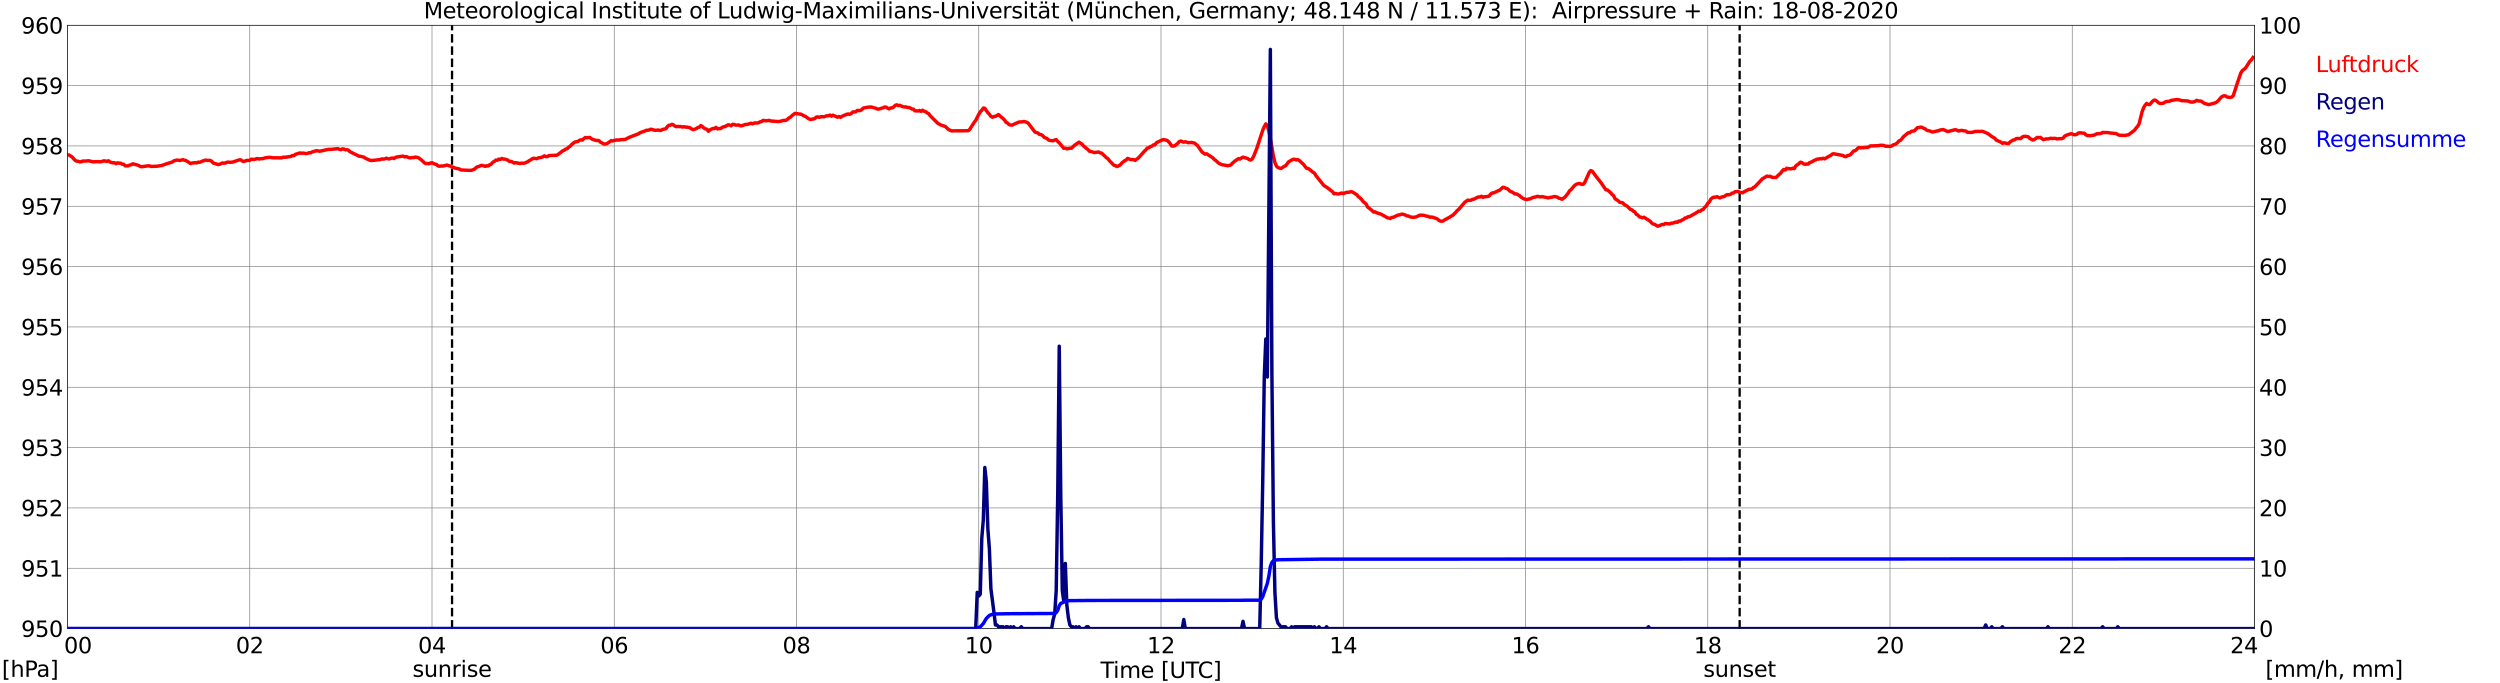<?xml version="1.0" encoding="utf-8" standalone="no"?>
<!DOCTYPE svg PUBLIC "-//W3C//DTD SVG 1.1//EN"
  "http://www.w3.org/Graphics/SVG/1.1/DTD/svg11.dtd">
<svg xmlns:xlink="http://www.w3.org/1999/xlink" width="1085.4pt" height="296.64pt" viewBox="0 0 1085.4 296.64" xmlns="http://www.w3.org/2000/svg" version="1.1">
 <defs>
  <style type="text/css">*{stroke-linejoin: round; stroke-linecap: butt}</style>
 </defs>
 <g id="figure_1">
  <g id="patch_1">
   <path d="M 0 296.64 
L 1085.4 296.64 
L 1085.4 0 
L 0 0 
z
" style="fill: #ffffff"/>
  </g>
  <g id="axes_1">
   <g id="patch_2">
    <path d="M 29.306 272.909 
L 978.814 272.909 
L 978.814 10.976 
L 29.306 10.976 
z
" style="fill: #ffffff"/>
   </g>
   <g id="patch_3">
    <path d="M 978.814 272.909 
L 978.814 272.909 
L 978.814 10.976 
L 978.814 10.976 
z
" clip-path="url(#p9b5deb9db1)" style="fill: #d3d3d3; opacity: 0.25; stroke: #d3d3d3; stroke-linejoin: miter"/>
   </g>
   <g id="matplotlib.axis_1">
    <g id="xtick_1">
     <g id="line2d_1">
      <path d="M 29.306 272.909 
L 29.306 10.976 
" clip-path="url(#p9b5deb9db1)" style="fill: none; stroke: #808080; stroke-width: 0.3; stroke-linecap: square"/>
     </g>
     <g id="line2d_2"/>
     <g id="text_1">
      <!--    00 -->
      <g transform="translate(18.733 283.627) scale(0.095 -0.095)">
       <defs>
        <path id="DejaVuSans-20" transform="scale(0.016)"/>
        <path id="DejaVuSans-30" d="M 2034 4250 
Q 1547 4250 1301 3770 
Q 1056 3291 1056 2328 
Q 1056 1369 1301 889 
Q 1547 409 2034 409 
Q 2525 409 2770 889 
Q 3016 1369 3016 2328 
Q 3016 3291 2770 3770 
Q 2525 4250 2034 4250 
z
M 2034 4750 
Q 2819 4750 3233 4129 
Q 3647 3509 3647 2328 
Q 3647 1150 3233 529 
Q 2819 -91 2034 -91 
Q 1250 -91 836 529 
Q 422 1150 422 2328 
Q 422 3509 836 4129 
Q 1250 4750 2034 4750 
z
" transform="scale(0.016)"/>
       </defs>
       <use xlink:href="#DejaVuSans-20"/>
       <use xlink:href="#DejaVuSans-20" transform="translate(31.787 0)"/>
       <use xlink:href="#DejaVuSans-20" transform="translate(63.574 0)"/>
       <use xlink:href="#DejaVuSans-30" transform="translate(95.361 0)"/>
       <use xlink:href="#DejaVuSans-30" transform="translate(158.984 0)"/>
      </g>
     </g>
    </g>
    <g id="xtick_2">
     <g id="line2d_3">
      <path d="M 108.431 272.909 
L 108.431 10.976 
" clip-path="url(#p9b5deb9db1)" style="fill: none; stroke: #808080; stroke-width: 0.3; stroke-linecap: square"/>
     </g>
     <g id="line2d_4"/>
     <g id="text_2">
      <!-- 02 -->
      <g transform="translate(102.387 283.627) scale(0.095 -0.095)">
       <defs>
        <path id="DejaVuSans-32" d="M 1228 531 
L 3431 531 
L 3431 0 
L 469 0 
L 469 531 
Q 828 903 1448 1529 
Q 2069 2156 2228 2338 
Q 2531 2678 2651 2914 
Q 2772 3150 2772 3378 
Q 2772 3750 2511 3984 
Q 2250 4219 1831 4219 
Q 1534 4219 1204 4116 
Q 875 4013 500 3803 
L 500 4441 
Q 881 4594 1212 4672 
Q 1544 4750 1819 4750 
Q 2544 4750 2975 4387 
Q 3406 4025 3406 3419 
Q 3406 3131 3298 2873 
Q 3191 2616 2906 2266 
Q 2828 2175 2409 1742 
Q 1991 1309 1228 531 
z
" transform="scale(0.016)"/>
       </defs>
       <use xlink:href="#DejaVuSans-30"/>
       <use xlink:href="#DejaVuSans-32" transform="translate(63.623 0)"/>
      </g>
     </g>
    </g>
    <g id="xtick_3">
     <g id="line2d_5">
      <path d="M 187.557 272.909 
L 187.557 10.976 
" clip-path="url(#p9b5deb9db1)" style="fill: none; stroke: #808080; stroke-width: 0.3; stroke-linecap: square"/>
     </g>
     <g id="line2d_6"/>
     <g id="text_3">
      <!-- 04 -->
      <g transform="translate(181.513 283.627) scale(0.095 -0.095)">
       <defs>
        <path id="DejaVuSans-34" d="M 2419 4116 
L 825 1625 
L 2419 1625 
L 2419 4116 
z
M 2253 4666 
L 3047 4666 
L 3047 1625 
L 3713 1625 
L 3713 1100 
L 3047 1100 
L 3047 0 
L 2419 0 
L 2419 1100 
L 313 1100 
L 313 1709 
L 2253 4666 
z
" transform="scale(0.016)"/>
       </defs>
       <use xlink:href="#DejaVuSans-30"/>
       <use xlink:href="#DejaVuSans-34" transform="translate(63.623 0)"/>
      </g>
     </g>
    </g>
    <g id="xtick_4">
     <g id="line2d_7">
      <path d="M 266.683 272.909 
L 266.683 10.976 
" clip-path="url(#p9b5deb9db1)" style="fill: none; stroke: #808080; stroke-width: 0.3; stroke-linecap: square"/>
     </g>
     <g id="line2d_8"/>
     <g id="text_4">
      <!-- 06 -->
      <g transform="translate(260.638 283.627) scale(0.095 -0.095)">
       <defs>
        <path id="DejaVuSans-36" d="M 2113 2584 
Q 1688 2584 1439 2293 
Q 1191 2003 1191 1497 
Q 1191 994 1439 701 
Q 1688 409 2113 409 
Q 2538 409 2786 701 
Q 3034 994 3034 1497 
Q 3034 2003 2786 2293 
Q 2538 2584 2113 2584 
z
M 3366 4563 
L 3366 3988 
Q 3128 4100 2886 4159 
Q 2644 4219 2406 4219 
Q 1781 4219 1451 3797 
Q 1122 3375 1075 2522 
Q 1259 2794 1537 2939 
Q 1816 3084 2150 3084 
Q 2853 3084 3261 2657 
Q 3669 2231 3669 1497 
Q 3669 778 3244 343 
Q 2819 -91 2113 -91 
Q 1303 -91 875 529 
Q 447 1150 447 2328 
Q 447 3434 972 4092 
Q 1497 4750 2381 4750 
Q 2619 4750 2861 4703 
Q 3103 4656 3366 4563 
z
" transform="scale(0.016)"/>
       </defs>
       <use xlink:href="#DejaVuSans-30"/>
       <use xlink:href="#DejaVuSans-36" transform="translate(63.623 0)"/>
      </g>
     </g>
    </g>
    <g id="xtick_5">
     <g id="line2d_9">
      <path d="M 345.808 272.909 
L 345.808 10.976 
" clip-path="url(#p9b5deb9db1)" style="fill: none; stroke: #808080; stroke-width: 0.3; stroke-linecap: square"/>
     </g>
     <g id="line2d_10"/>
     <g id="text_5">
      <!-- 08 -->
      <g transform="translate(339.764 283.627) scale(0.095 -0.095)">
       <defs>
        <path id="DejaVuSans-38" d="M 2034 2216 
Q 1584 2216 1326 1975 
Q 1069 1734 1069 1313 
Q 1069 891 1326 650 
Q 1584 409 2034 409 
Q 2484 409 2743 651 
Q 3003 894 3003 1313 
Q 3003 1734 2745 1975 
Q 2488 2216 2034 2216 
z
M 1403 2484 
Q 997 2584 770 2862 
Q 544 3141 544 3541 
Q 544 4100 942 4425 
Q 1341 4750 2034 4750 
Q 2731 4750 3128 4425 
Q 3525 4100 3525 3541 
Q 3525 3141 3298 2862 
Q 3072 2584 2669 2484 
Q 3125 2378 3379 2068 
Q 3634 1759 3634 1313 
Q 3634 634 3220 271 
Q 2806 -91 2034 -91 
Q 1263 -91 848 271 
Q 434 634 434 1313 
Q 434 1759 690 2068 
Q 947 2378 1403 2484 
z
M 1172 3481 
Q 1172 3119 1398 2916 
Q 1625 2713 2034 2713 
Q 2441 2713 2670 2916 
Q 2900 3119 2900 3481 
Q 2900 3844 2670 4047 
Q 2441 4250 2034 4250 
Q 1625 4250 1398 4047 
Q 1172 3844 1172 3481 
z
" transform="scale(0.016)"/>
       </defs>
       <use xlink:href="#DejaVuSans-30"/>
       <use xlink:href="#DejaVuSans-38" transform="translate(63.623 0)"/>
      </g>
     </g>
    </g>
    <g id="xtick_6">
     <g id="line2d_11">
      <path d="M 424.934 272.909 
L 424.934 10.976 
" clip-path="url(#p9b5deb9db1)" style="fill: none; stroke: #808080; stroke-width: 0.3; stroke-linecap: square"/>
     </g>
     <g id="line2d_12"/>
     <g id="text_6">
      <!-- 10 -->
      <g transform="translate(418.89 283.627) scale(0.095 -0.095)">
       <defs>
        <path id="DejaVuSans-31" d="M 794 531 
L 1825 531 
L 1825 4091 
L 703 3866 
L 703 4441 
L 1819 4666 
L 2450 4666 
L 2450 531 
L 3481 531 
L 3481 0 
L 794 0 
L 794 531 
z
" transform="scale(0.016)"/>
       </defs>
       <use xlink:href="#DejaVuSans-31"/>
       <use xlink:href="#DejaVuSans-30" transform="translate(63.623 0)"/>
      </g>
     </g>
    </g>
    <g id="xtick_7">
     <g id="line2d_13">
      <path d="M 504.06 272.909 
L 504.06 10.976 
" clip-path="url(#p9b5deb9db1)" style="fill: none; stroke: #808080; stroke-width: 0.3; stroke-linecap: square"/>
     </g>
     <g id="line2d_14"/>
     <g id="text_7">
      <!-- 12 -->
      <g transform="translate(498.015 283.627) scale(0.095 -0.095)">
       <use xlink:href="#DejaVuSans-31"/>
       <use xlink:href="#DejaVuSans-32" transform="translate(63.623 0)"/>
      </g>
     </g>
    </g>
    <g id="xtick_8">
     <g id="line2d_15">
      <path d="M 583.185 272.909 
L 583.185 10.976 
" clip-path="url(#p9b5deb9db1)" style="fill: none; stroke: #808080; stroke-width: 0.3; stroke-linecap: square"/>
     </g>
     <g id="line2d_16"/>
     <g id="text_8">
      <!-- 14 -->
      <g transform="translate(577.141 283.627) scale(0.095 -0.095)">
       <use xlink:href="#DejaVuSans-31"/>
       <use xlink:href="#DejaVuSans-34" transform="translate(63.623 0)"/>
      </g>
     </g>
    </g>
    <g id="xtick_9">
     <g id="line2d_17">
      <path d="M 662.311 272.909 
L 662.311 10.976 
" clip-path="url(#p9b5deb9db1)" style="fill: none; stroke: #808080; stroke-width: 0.3; stroke-linecap: square"/>
     </g>
     <g id="line2d_18"/>
     <g id="text_9">
      <!-- 16 -->
      <g transform="translate(656.267 283.627) scale(0.095 -0.095)">
       <use xlink:href="#DejaVuSans-31"/>
       <use xlink:href="#DejaVuSans-36" transform="translate(63.623 0)"/>
      </g>
     </g>
    </g>
    <g id="xtick_10">
     <g id="line2d_19">
      <path d="M 741.437 272.909 
L 741.437 10.976 
" clip-path="url(#p9b5deb9db1)" style="fill: none; stroke: #808080; stroke-width: 0.3; stroke-linecap: square"/>
     </g>
     <g id="line2d_20"/>
     <g id="text_10">
      <!-- 18 -->
      <g transform="translate(735.392 283.627) scale(0.095 -0.095)">
       <use xlink:href="#DejaVuSans-31"/>
       <use xlink:href="#DejaVuSans-38" transform="translate(63.623 0)"/>
      </g>
     </g>
    </g>
    <g id="xtick_11">
     <g id="line2d_21">
      <path d="M 820.562 272.909 
L 820.562 10.976 
" clip-path="url(#p9b5deb9db1)" style="fill: none; stroke: #808080; stroke-width: 0.3; stroke-linecap: square"/>
     </g>
     <g id="line2d_22"/>
     <g id="text_11">
      <!-- 20 -->
      <g transform="translate(814.518 283.627) scale(0.095 -0.095)">
       <use xlink:href="#DejaVuSans-32"/>
       <use xlink:href="#DejaVuSans-30" transform="translate(63.623 0)"/>
      </g>
     </g>
    </g>
    <g id="xtick_12">
     <g id="line2d_23">
      <path d="M 899.688 272.909 
L 899.688 10.976 
" clip-path="url(#p9b5deb9db1)" style="fill: none; stroke: #808080; stroke-width: 0.3; stroke-linecap: square"/>
     </g>
     <g id="line2d_24"/>
     <g id="text_12">
      <!-- 22 -->
      <g transform="translate(893.644 283.627) scale(0.095 -0.095)">
       <use xlink:href="#DejaVuSans-32"/>
       <use xlink:href="#DejaVuSans-32" transform="translate(63.623 0)"/>
      </g>
     </g>
    </g>
    <g id="xtick_13">
     <g id="line2d_25">
      <path d="M 978.814 272.909 
L 978.814 10.976 
" clip-path="url(#p9b5deb9db1)" style="fill: none; stroke: #808080; stroke-width: 0.3; stroke-linecap: square"/>
     </g>
     <g id="line2d_26"/>
     <g id="text_13">
      <!-- 24    -->
      <g transform="translate(968.241 283.627) scale(0.095 -0.095)">
       <use xlink:href="#DejaVuSans-32"/>
       <use xlink:href="#DejaVuSans-34" transform="translate(63.623 0)"/>
       <use xlink:href="#DejaVuSans-20" transform="translate(127.246 0)"/>
       <use xlink:href="#DejaVuSans-20" transform="translate(159.033 0)"/>
       <use xlink:href="#DejaVuSans-20" transform="translate(190.82 0)"/>
      </g>
     </g>
    </g>
    <g id="text_14">
     <!-- Time [UTC] -->
     <g transform="translate(477.806 294.322) scale(0.095 -0.095)">
      <defs>
       <path id="DejaVuSans-54" d="M -19 4666 
L 3928 4666 
L 3928 4134 
L 2272 4134 
L 2272 0 
L 1638 0 
L 1638 4134 
L -19 4134 
L -19 4666 
z
" transform="scale(0.016)"/>
       <path id="DejaVuSans-69" d="M 603 3500 
L 1178 3500 
L 1178 0 
L 603 0 
L 603 3500 
z
M 603 4863 
L 1178 4863 
L 1178 4134 
L 603 4134 
L 603 4863 
z
" transform="scale(0.016)"/>
       <path id="DejaVuSans-6d" d="M 3328 2828 
Q 3544 3216 3844 3400 
Q 4144 3584 4550 3584 
Q 5097 3584 5394 3201 
Q 5691 2819 5691 2113 
L 5691 0 
L 5113 0 
L 5113 2094 
Q 5113 2597 4934 2840 
Q 4756 3084 4391 3084 
Q 3944 3084 3684 2787 
Q 3425 2491 3425 1978 
L 3425 0 
L 2847 0 
L 2847 2094 
Q 2847 2600 2669 2842 
Q 2491 3084 2119 3084 
Q 1678 3084 1418 2786 
Q 1159 2488 1159 1978 
L 1159 0 
L 581 0 
L 581 3500 
L 1159 3500 
L 1159 2956 
Q 1356 3278 1631 3431 
Q 1906 3584 2284 3584 
Q 2666 3584 2933 3390 
Q 3200 3197 3328 2828 
z
" transform="scale(0.016)"/>
       <path id="DejaVuSans-65" d="M 3597 1894 
L 3597 1613 
L 953 1613 
Q 991 1019 1311 708 
Q 1631 397 2203 397 
Q 2534 397 2845 478 
Q 3156 559 3463 722 
L 3463 178 
Q 3153 47 2828 -22 
Q 2503 -91 2169 -91 
Q 1331 -91 842 396 
Q 353 884 353 1716 
Q 353 2575 817 3079 
Q 1281 3584 2069 3584 
Q 2775 3584 3186 3129 
Q 3597 2675 3597 1894 
z
M 3022 2063 
Q 3016 2534 2758 2815 
Q 2500 3097 2075 3097 
Q 1594 3097 1305 2825 
Q 1016 2553 972 2059 
L 3022 2063 
z
" transform="scale(0.016)"/>
       <path id="DejaVuSans-5b" d="M 550 4863 
L 1875 4863 
L 1875 4416 
L 1125 4416 
L 1125 -397 
L 1875 -397 
L 1875 -844 
L 550 -844 
L 550 4863 
z
" transform="scale(0.016)"/>
       <path id="DejaVuSans-55" d="M 556 4666 
L 1191 4666 
L 1191 1831 
Q 1191 1081 1462 751 
Q 1734 422 2344 422 
Q 2950 422 3222 751 
Q 3494 1081 3494 1831 
L 3494 4666 
L 4128 4666 
L 4128 1753 
Q 4128 841 3676 375 
Q 3225 -91 2344 -91 
Q 1459 -91 1007 375 
Q 556 841 556 1753 
L 556 4666 
z
" transform="scale(0.016)"/>
       <path id="DejaVuSans-43" d="M 4122 4306 
L 4122 3641 
Q 3803 3938 3442 4084 
Q 3081 4231 2675 4231 
Q 1875 4231 1450 3742 
Q 1025 3253 1025 2328 
Q 1025 1406 1450 917 
Q 1875 428 2675 428 
Q 3081 428 3442 575 
Q 3803 722 4122 1019 
L 4122 359 
Q 3791 134 3420 21 
Q 3050 -91 2638 -91 
Q 1578 -91 968 557 
Q 359 1206 359 2328 
Q 359 3453 968 4101 
Q 1578 4750 2638 4750 
Q 3056 4750 3426 4639 
Q 3797 4528 4122 4306 
z
" transform="scale(0.016)"/>
       <path id="DejaVuSans-5d" d="M 1947 4863 
L 1947 -844 
L 622 -844 
L 622 -397 
L 1369 -397 
L 1369 4416 
L 622 4416 
L 622 4863 
L 1947 4863 
z
" transform="scale(0.016)"/>
      </defs>
      <use xlink:href="#DejaVuSans-54"/>
      <use xlink:href="#DejaVuSans-69" transform="translate(57.959 0)"/>
      <use xlink:href="#DejaVuSans-6d" transform="translate(85.742 0)"/>
      <use xlink:href="#DejaVuSans-65" transform="translate(183.154 0)"/>
      <use xlink:href="#DejaVuSans-20" transform="translate(244.678 0)"/>
      <use xlink:href="#DejaVuSans-5b" transform="translate(276.465 0)"/>
      <use xlink:href="#DejaVuSans-55" transform="translate(315.479 0)"/>
      <use xlink:href="#DejaVuSans-54" transform="translate(388.672 0)"/>
      <use xlink:href="#DejaVuSans-43" transform="translate(443.881 0)"/>
      <use xlink:href="#DejaVuSans-5d" transform="translate(513.705 0)"/>
     </g>
    </g>
   </g>
   <g id="matplotlib.axis_2">
    <g id="ytick_1">
     <g id="line2d_27">
      <path d="M 29.306 272.909 
L 978.814 272.909 
" clip-path="url(#p9b5deb9db1)" style="fill: none; stroke: #808080; stroke-width: 0.3; stroke-linecap: square"/>
     </g>
     <g id="line2d_28"/>
     <g id="text_15">
      <!-- 950 -->
      <g transform="translate(9.173 276.518) scale(0.095 -0.095)">
       <defs>
        <path id="DejaVuSans-39" d="M 703 97 
L 703 672 
Q 941 559 1184 500 
Q 1428 441 1663 441 
Q 2288 441 2617 861 
Q 2947 1281 2994 2138 
Q 2813 1869 2534 1725 
Q 2256 1581 1919 1581 
Q 1219 1581 811 2004 
Q 403 2428 403 3163 
Q 403 3881 828 4315 
Q 1253 4750 1959 4750 
Q 2769 4750 3195 4129 
Q 3622 3509 3622 2328 
Q 3622 1225 3098 567 
Q 2575 -91 1691 -91 
Q 1453 -91 1209 -44 
Q 966 3 703 97 
z
M 1959 2075 
Q 2384 2075 2632 2365 
Q 2881 2656 2881 3163 
Q 2881 3666 2632 3958 
Q 2384 4250 1959 4250 
Q 1534 4250 1286 3958 
Q 1038 3666 1038 3163 
Q 1038 2656 1286 2365 
Q 1534 2075 1959 2075 
z
" transform="scale(0.016)"/>
        <path id="DejaVuSans-35" d="M 691 4666 
L 3169 4666 
L 3169 4134 
L 1269 4134 
L 1269 2991 
Q 1406 3038 1543 3061 
Q 1681 3084 1819 3084 
Q 2600 3084 3056 2656 
Q 3513 2228 3513 1497 
Q 3513 744 3044 326 
Q 2575 -91 1722 -91 
Q 1428 -91 1123 -41 
Q 819 9 494 109 
L 494 744 
Q 775 591 1075 516 
Q 1375 441 1709 441 
Q 2250 441 2565 725 
Q 2881 1009 2881 1497 
Q 2881 1984 2565 2268 
Q 2250 2553 1709 2553 
Q 1456 2553 1204 2497 
Q 953 2441 691 2322 
L 691 4666 
z
" transform="scale(0.016)"/>
       </defs>
       <use xlink:href="#DejaVuSans-39"/>
       <use xlink:href="#DejaVuSans-35" transform="translate(63.623 0)"/>
       <use xlink:href="#DejaVuSans-30" transform="translate(127.246 0)"/>
      </g>
     </g>
    </g>
    <g id="ytick_2">
     <g id="line2d_29">
      <path d="M 29.306 246.715 
L 978.814 246.715 
" clip-path="url(#p9b5deb9db1)" style="fill: none; stroke: #808080; stroke-width: 0.3; stroke-linecap: square"/>
     </g>
     <g id="line2d_30"/>
     <g id="text_16">
      <!-- 951 -->
      <g transform="translate(9.173 250.325) scale(0.095 -0.095)">
       <use xlink:href="#DejaVuSans-39"/>
       <use xlink:href="#DejaVuSans-35" transform="translate(63.623 0)"/>
       <use xlink:href="#DejaVuSans-31" transform="translate(127.246 0)"/>
      </g>
     </g>
    </g>
    <g id="ytick_3">
     <g id="line2d_31">
      <path d="M 29.306 220.522 
L 978.814 220.522 
" clip-path="url(#p9b5deb9db1)" style="fill: none; stroke: #808080; stroke-width: 0.3; stroke-linecap: square"/>
     </g>
     <g id="line2d_32"/>
     <g id="text_17">
      <!-- 952 -->
      <g transform="translate(9.173 224.131) scale(0.095 -0.095)">
       <use xlink:href="#DejaVuSans-39"/>
       <use xlink:href="#DejaVuSans-35" transform="translate(63.623 0)"/>
       <use xlink:href="#DejaVuSans-32" transform="translate(127.246 0)"/>
      </g>
     </g>
    </g>
    <g id="ytick_4">
     <g id="line2d_33">
      <path d="M 29.306 194.329 
L 978.814 194.329 
" clip-path="url(#p9b5deb9db1)" style="fill: none; stroke: #808080; stroke-width: 0.3; stroke-linecap: square"/>
     </g>
     <g id="line2d_34"/>
     <g id="text_18">
      <!-- 953 -->
      <g transform="translate(9.173 197.938) scale(0.095 -0.095)">
       <defs>
        <path id="DejaVuSans-33" d="M 2597 2516 
Q 3050 2419 3304 2112 
Q 3559 1806 3559 1356 
Q 3559 666 3084 287 
Q 2609 -91 1734 -91 
Q 1441 -91 1130 -33 
Q 819 25 488 141 
L 488 750 
Q 750 597 1062 519 
Q 1375 441 1716 441 
Q 2309 441 2620 675 
Q 2931 909 2931 1356 
Q 2931 1769 2642 2001 
Q 2353 2234 1838 2234 
L 1294 2234 
L 1294 2753 
L 1863 2753 
Q 2328 2753 2575 2939 
Q 2822 3125 2822 3475 
Q 2822 3834 2567 4026 
Q 2313 4219 1838 4219 
Q 1578 4219 1281 4162 
Q 984 4106 628 3988 
L 628 4550 
Q 988 4650 1302 4700 
Q 1616 4750 1894 4750 
Q 2613 4750 3031 4423 
Q 3450 4097 3450 3541 
Q 3450 3153 3228 2886 
Q 3006 2619 2597 2516 
z
" transform="scale(0.016)"/>
       </defs>
       <use xlink:href="#DejaVuSans-39"/>
       <use xlink:href="#DejaVuSans-35" transform="translate(63.623 0)"/>
       <use xlink:href="#DejaVuSans-33" transform="translate(127.246 0)"/>
      </g>
     </g>
    </g>
    <g id="ytick_5">
     <g id="line2d_35">
      <path d="M 29.306 168.136 
L 978.814 168.136 
" clip-path="url(#p9b5deb9db1)" style="fill: none; stroke: #808080; stroke-width: 0.3; stroke-linecap: square"/>
     </g>
     <g id="line2d_36"/>
     <g id="text_19">
      <!-- 954 -->
      <g transform="translate(9.173 171.745) scale(0.095 -0.095)">
       <use xlink:href="#DejaVuSans-39"/>
       <use xlink:href="#DejaVuSans-35" transform="translate(63.623 0)"/>
       <use xlink:href="#DejaVuSans-34" transform="translate(127.246 0)"/>
      </g>
     </g>
    </g>
    <g id="ytick_6">
     <g id="line2d_37">
      <path d="M 29.306 141.942 
L 978.814 141.942 
" clip-path="url(#p9b5deb9db1)" style="fill: none; stroke: #808080; stroke-width: 0.3; stroke-linecap: square"/>
     </g>
     <g id="line2d_38"/>
     <g id="text_20">
      <!-- 955 -->
      <g transform="translate(9.173 145.551) scale(0.095 -0.095)">
       <use xlink:href="#DejaVuSans-39"/>
       <use xlink:href="#DejaVuSans-35" transform="translate(63.623 0)"/>
       <use xlink:href="#DejaVuSans-35" transform="translate(127.246 0)"/>
      </g>
     </g>
    </g>
    <g id="ytick_7">
     <g id="line2d_39">
      <path d="M 29.306 115.749 
L 978.814 115.749 
" clip-path="url(#p9b5deb9db1)" style="fill: none; stroke: #808080; stroke-width: 0.3; stroke-linecap: square"/>
     </g>
     <g id="line2d_40"/>
     <g id="text_21">
      <!-- 956 -->
      <g transform="translate(9.173 119.358) scale(0.095 -0.095)">
       <use xlink:href="#DejaVuSans-39"/>
       <use xlink:href="#DejaVuSans-35" transform="translate(63.623 0)"/>
       <use xlink:href="#DejaVuSans-36" transform="translate(127.246 0)"/>
      </g>
     </g>
    </g>
    <g id="ytick_8">
     <g id="line2d_41">
      <path d="M 29.306 89.556 
L 978.814 89.556 
" clip-path="url(#p9b5deb9db1)" style="fill: none; stroke: #808080; stroke-width: 0.3; stroke-linecap: square"/>
     </g>
     <g id="line2d_42"/>
     <g id="text_22">
      <!-- 957 -->
      <g transform="translate(9.173 93.165) scale(0.095 -0.095)">
       <defs>
        <path id="DejaVuSans-37" d="M 525 4666 
L 3525 4666 
L 3525 4397 
L 1831 0 
L 1172 0 
L 2766 4134 
L 525 4134 
L 525 4666 
z
" transform="scale(0.016)"/>
       </defs>
       <use xlink:href="#DejaVuSans-39"/>
       <use xlink:href="#DejaVuSans-35" transform="translate(63.623 0)"/>
       <use xlink:href="#DejaVuSans-37" transform="translate(127.246 0)"/>
      </g>
     </g>
    </g>
    <g id="ytick_9">
     <g id="line2d_43">
      <path d="M 29.306 63.362 
L 978.814 63.362 
" clip-path="url(#p9b5deb9db1)" style="fill: none; stroke: #808080; stroke-width: 0.3; stroke-linecap: square"/>
     </g>
     <g id="line2d_44"/>
     <g id="text_23">
      <!-- 958 -->
      <g transform="translate(9.173 66.972) scale(0.095 -0.095)">
       <use xlink:href="#DejaVuSans-39"/>
       <use xlink:href="#DejaVuSans-35" transform="translate(63.623 0)"/>
       <use xlink:href="#DejaVuSans-38" transform="translate(127.246 0)"/>
      </g>
     </g>
    </g>
    <g id="ytick_10">
     <g id="line2d_45">
      <path d="M 29.306 37.169 
L 978.814 37.169 
" clip-path="url(#p9b5deb9db1)" style="fill: none; stroke: #808080; stroke-width: 0.3; stroke-linecap: square"/>
     </g>
     <g id="line2d_46"/>
     <g id="text_24">
      <!-- 959 -->
      <g transform="translate(9.173 40.778) scale(0.095 -0.095)">
       <use xlink:href="#DejaVuSans-39"/>
       <use xlink:href="#DejaVuSans-35" transform="translate(63.623 0)"/>
       <use xlink:href="#DejaVuSans-39" transform="translate(127.246 0)"/>
      </g>
     </g>
    </g>
    <g id="ytick_11">
     <g id="line2d_47">
      <path d="M 29.306 10.976 
L 978.814 10.976 
" clip-path="url(#p9b5deb9db1)" style="fill: none; stroke: #808080; stroke-width: 0.3; stroke-linecap: square"/>
     </g>
     <g id="line2d_48"/>
     <g id="text_25">
      <!-- 960 -->
      <g transform="translate(9.173 14.585) scale(0.095 -0.095)">
       <use xlink:href="#DejaVuSans-39"/>
       <use xlink:href="#DejaVuSans-36" transform="translate(63.623 0)"/>
       <use xlink:href="#DejaVuSans-30" transform="translate(127.246 0)"/>
      </g>
     </g>
    </g>
   </g>
   <g id="line2d_49">
    <path d="M 196.261 272.909 
L 196.261 10.976 
" clip-path="url(#p9b5deb9db1)" style="fill: none; stroke-dasharray: 3.7,1.6; stroke-dashoffset: 0; stroke: #000000"/>
   </g>
   <g id="line2d_50">
    <path d="M 755.284 272.909 
L 755.284 10.976 
" clip-path="url(#p9b5deb9db1)" style="fill: none; stroke-dasharray: 3.7,1.6; stroke-dashoffset: 0; stroke: #000000"/>
   </g>
   <g id="line2d_51">
    <path d="M 29.306 67.204 
L 29.965 67.291 
L 31.284 68.129 
L 32.603 69.596 
L 33.262 69.963 
L 33.921 70.015 
L 34.581 70.277 
L 35.24 70.225 
L 35.9 69.911 
L 37.218 69.911 
L 38.537 69.806 
L 39.856 70.12 
L 40.515 70.277 
L 41.834 70.173 
L 43.812 70.225 
L 45.131 69.806 
L 46.45 70.068 
L 47.109 69.806 
L 47.768 70.33 
L 48.428 70.592 
L 49.087 70.696 
L 49.747 70.644 
L 50.406 71.063 
L 51.065 70.696 
L 51.725 70.854 
L 52.384 70.854 
L 53.043 71.273 
L 53.703 71.325 
L 54.362 72.006 
L 55.681 72.006 
L 56.34 71.639 
L 57 71.535 
L 57.659 71.116 
L 59.637 71.639 
L 60.297 71.901 
L 60.956 72.32 
L 61.615 72.373 
L 64.253 72.006 
L 64.912 72.006 
L 65.572 72.268 
L 68.209 72.163 
L 70.187 71.849 
L 72.166 71.168 
L 74.803 70.33 
L 75.462 69.858 
L 76.781 69.492 
L 78.1 69.649 
L 79.419 69.334 
L 80.078 69.596 
L 80.737 69.701 
L 82.056 70.539 
L 82.716 71.011 
L 83.375 70.749 
L 84.034 70.749 
L 84.694 70.592 
L 85.353 70.749 
L 86.013 70.382 
L 86.672 70.487 
L 87.991 69.911 
L 89.309 69.492 
L 89.969 69.649 
L 91.288 69.649 
L 91.947 70.068 
L 92.606 70.801 
L 93.925 71.168 
L 94.584 71.43 
L 95.244 71.377 
L 96.563 70.749 
L 97.222 70.854 
L 97.881 70.749 
L 98.541 70.434 
L 99.2 70.382 
L 99.86 70.487 
L 101.178 70.33 
L 103.156 69.649 
L 103.816 69.439 
L 104.475 69.387 
L 105.135 69.858 
L 105.794 70.12 
L 107.113 69.649 
L 108.431 69.649 
L 109.091 69.125 
L 110.41 69.23 
L 111.728 68.811 
L 112.388 69.02 
L 114.366 68.811 
L 115.025 68.549 
L 117.003 68.287 
L 118.322 68.496 
L 122.278 68.549 
L 122.938 68.234 
L 123.597 68.287 
L 126.235 67.92 
L 126.894 67.553 
L 127.553 67.606 
L 128.213 67.029 
L 130.191 66.401 
L 130.85 66.558 
L 131.51 66.453 
L 132.829 66.663 
L 133.488 66.61 
L 134.147 66.296 
L 134.807 66.401 
L 135.466 65.982 
L 137.444 65.405 
L 138.763 65.667 
L 142.719 64.829 
L 143.379 64.882 
L 145.357 64.672 
L 146.676 64.515 
L 147.335 64.829 
L 147.994 64.986 
L 148.654 64.62 
L 149.313 64.724 
L 149.972 65.039 
L 150.632 64.986 
L 151.291 65.196 
L 151.951 65.877 
L 155.907 67.815 
L 156.566 67.868 
L 157.885 68.182 
L 158.544 68.653 
L 160.523 69.544 
L 161.182 69.701 
L 165.138 69.282 
L 165.798 68.968 
L 166.457 69.072 
L 167.116 68.968 
L 167.776 68.653 
L 168.435 68.968 
L 169.094 68.968 
L 169.754 68.706 
L 170.413 68.601 
L 171.073 68.811 
L 171.732 68.339 
L 172.391 68.129 
L 174.37 67.868 
L 175.029 67.763 
L 175.688 68.129 
L 176.348 67.972 
L 177.666 68.496 
L 178.326 68.549 
L 178.985 68.391 
L 179.645 68.444 
L 180.304 68.182 
L 181.623 68.444 
L 182.941 69.439 
L 184.26 70.696 
L 184.92 71.011 
L 185.579 70.958 
L 186.238 71.116 
L 186.898 70.801 
L 187.557 70.644 
L 188.876 71.273 
L 189.535 71.43 
L 190.195 72.058 
L 190.854 72.163 
L 191.513 72.058 
L 192.173 72.111 
L 194.151 71.639 
L 194.81 71.954 
L 195.47 72.058 
L 196.129 72.478 
L 196.788 72.582 
L 197.448 72.949 
L 199.426 73.368 
L 200.085 73.787 
L 203.382 73.944 
L 204.701 73.944 
L 206.02 73.421 
L 206.679 72.792 
L 207.339 72.373 
L 207.998 72.268 
L 208.657 71.901 
L 209.317 71.797 
L 210.635 72.216 
L 211.295 71.954 
L 211.954 72.058 
L 212.614 71.535 
L 213.273 71.273 
L 213.932 70.434 
L 214.592 70.12 
L 215.251 69.492 
L 215.91 69.596 
L 216.57 69.072 
L 217.229 69.23 
L 217.889 68.811 
L 218.548 69.072 
L 219.207 69.072 
L 220.526 69.544 
L 221.186 70.12 
L 221.845 70.068 
L 222.504 70.33 
L 223.164 70.801 
L 223.823 70.592 
L 225.801 71.011 
L 226.461 70.801 
L 227.12 70.906 
L 227.779 70.801 
L 229.098 70.225 
L 229.757 69.753 
L 230.417 69.439 
L 231.076 68.915 
L 231.736 68.706 
L 233.054 68.915 
L 233.714 68.549 
L 235.033 68.339 
L 235.692 68.077 
L 236.351 67.658 
L 237.011 68.025 
L 237.67 67.972 
L 238.329 67.553 
L 241.626 67.396 
L 242.286 67.082 
L 243.604 66.034 
L 244.264 65.51 
L 244.923 65.248 
L 245.583 64.724 
L 246.242 64.567 
L 246.901 63.886 
L 247.561 63.467 
L 248.22 62.734 
L 249.539 61.686 
L 250.858 61.424 
L 251.517 60.953 
L 252.176 60.691 
L 252.836 60.848 
L 253.495 60.167 
L 254.155 59.695 
L 254.814 59.852 
L 255.473 59.695 
L 256.133 59.695 
L 256.792 60.271 
L 258.77 61.005 
L 259.43 60.953 
L 260.089 61.11 
L 260.748 61.738 
L 261.408 62.053 
L 262.067 62.524 
L 263.386 62.472 
L 264.705 61.529 
L 265.364 61.057 
L 266.023 61.214 
L 266.683 60.953 
L 268.002 60.743 
L 268.661 60.848 
L 269.32 60.638 
L 271.298 60.586 
L 273.277 59.59 
L 277.233 58.071 
L 277.892 57.6 
L 279.87 56.919 
L 280.53 56.604 
L 281.849 56.447 
L 282.508 56.081 
L 284.486 56.604 
L 285.805 56.447 
L 286.464 56.657 
L 287.124 56.5 
L 287.783 56.185 
L 289.102 55.871 
L 289.761 54.928 
L 290.42 54.352 
L 291.08 54.352 
L 291.739 53.985 
L 292.399 54.247 
L 293.058 54.771 
L 293.717 55.033 
L 294.377 54.876 
L 295.036 54.98 
L 295.696 54.928 
L 296.355 55.19 
L 297.014 54.98 
L 297.674 55.19 
L 298.333 55.19 
L 299.652 55.504 
L 300.311 56.028 
L 300.971 56.29 
L 302.289 55.871 
L 302.949 55.347 
L 303.608 55.242 
L 304.267 54.509 
L 304.927 54.928 
L 305.586 55.557 
L 306.246 55.976 
L 306.905 56.081 
L 307.564 56.971 
L 308.224 56.395 
L 309.543 55.766 
L 310.202 55.819 
L 310.861 55.295 
L 311.521 55.976 
L 312.18 55.819 
L 312.839 55.819 
L 313.499 55.347 
L 314.158 55.033 
L 314.818 54.98 
L 315.477 54.509 
L 316.136 54.195 
L 316.796 54.299 
L 317.455 54.614 
L 318.114 53.985 
L 318.774 54.037 
L 319.433 54.352 
L 320.752 54.247 
L 321.411 54.614 
L 322.071 54.614 
L 323.39 54.09 
L 324.708 53.933 
L 326.027 53.514 
L 326.686 53.776 
L 327.346 53.461 
L 328.005 53.356 
L 328.665 53.409 
L 329.324 53.304 
L 329.983 52.885 
L 330.643 52.78 
L 331.302 52.256 
L 332.621 52.466 
L 333.94 52.256 
L 334.599 52.518 
L 337.896 52.78 
L 339.215 52.571 
L 339.874 52.309 
L 341.193 52.256 
L 341.852 51.837 
L 342.512 51.209 
L 343.171 50.894 
L 343.83 50.213 
L 345.149 49.218 
L 346.468 49.427 
L 347.787 49.585 
L 349.105 50.318 
L 349.765 50.58 
L 350.424 51.104 
L 351.743 51.89 
L 353.721 51.523 
L 354.38 50.842 
L 355.04 50.737 
L 355.699 50.947 
L 356.359 50.685 
L 357.018 50.632 
L 357.677 50.737 
L 358.996 50.266 
L 359.655 50.266 
L 360.315 49.951 
L 360.974 50.423 
L 361.634 50.004 
L 363.612 50.894 
L 364.271 50.58 
L 364.93 50.947 
L 365.59 50.475 
L 367.568 49.637 
L 368.227 49.48 
L 368.887 49.637 
L 369.546 49.323 
L 370.206 48.642 
L 371.524 48.537 
L 372.184 47.961 
L 373.502 48.013 
L 374.162 47.542 
L 374.821 46.913 
L 376.799 46.546 
L 378.118 46.441 
L 380.096 46.965 
L 380.756 47.28 
L 381.415 47.384 
L 383.393 46.808 
L 384.053 46.494 
L 384.712 46.494 
L 385.371 46.965 
L 386.031 47.28 
L 386.69 46.861 
L 387.349 46.808 
L 388.009 46.441 
L 388.668 45.76 
L 389.328 45.498 
L 389.987 45.865 
L 390.646 45.708 
L 391.965 46.337 
L 392.624 46.441 
L 393.284 46.389 
L 393.943 46.651 
L 394.603 46.703 
L 395.262 46.913 
L 395.921 47.332 
L 396.581 47.384 
L 397.24 48.118 
L 398.559 48.17 
L 399.218 47.961 
L 399.878 48.38 
L 400.537 47.856 
L 401.196 48.275 
L 401.856 48.485 
L 402.515 49.008 
L 403.175 49.323 
L 403.834 50.213 
L 405.812 52.204 
L 407.131 53.514 
L 408.45 54.247 
L 410.428 54.928 
L 411.746 56.185 
L 413.065 56.814 
L 420.318 56.762 
L 420.978 56.238 
L 422.956 53.095 
L 423.615 52.309 
L 424.934 49.637 
L 425.593 48.589 
L 426.253 47.856 
L 426.912 46.913 
L 427.572 47.018 
L 428.89 48.956 
L 429.55 49.585 
L 430.209 50.528 
L 430.869 50.894 
L 431.528 50.58 
L 432.187 50.528 
L 433.506 49.742 
L 434.825 50.947 
L 435.484 51.418 
L 436.144 52.152 
L 436.803 53.095 
L 437.462 53.461 
L 438.122 54.09 
L 438.781 54.299 
L 439.44 54.299 
L 442.078 53.095 
L 442.737 52.937 
L 443.397 52.937 
L 444.716 52.728 
L 446.034 53.199 
L 446.694 53.828 
L 449.331 57.338 
L 450.65 57.757 
L 451.309 58.386 
L 451.969 58.438 
L 452.628 58.805 
L 453.287 59.59 
L 454.606 60.167 
L 455.266 60.795 
L 455.925 61.005 
L 457.244 61.11 
L 457.903 60.795 
L 458.563 60.638 
L 459.222 61.424 
L 459.881 62 
L 461.859 64.41 
L 462.519 64.305 
L 463.178 64.62 
L 464.497 64.358 
L 465.156 64.358 
L 466.475 63.1 
L 468.453 61.738 
L 469.772 62.577 
L 470.431 63.415 
L 471.091 63.886 
L 471.75 64.515 
L 472.409 64.986 
L 473.069 65.72 
L 473.728 65.772 
L 475.047 66.244 
L 477.025 65.982 
L 477.685 66.401 
L 478.344 66.506 
L 480.322 68.444 
L 480.981 68.863 
L 481.641 69.753 
L 483.619 71.744 
L 484.278 71.901 
L 484.938 72.32 
L 486.256 71.692 
L 486.916 70.906 
L 488.235 69.806 
L 488.894 69.492 
L 489.553 68.758 
L 490.872 69.282 
L 492.191 69.282 
L 492.85 69.649 
L 493.51 69.072 
L 494.169 68.653 
L 496.147 66.453 
L 496.807 65.667 
L 497.466 65.091 
L 498.125 64.253 
L 498.785 64.2 
L 499.444 63.624 
L 500.103 63.467 
L 500.763 62.891 
L 501.422 62.891 
L 502.082 61.948 
L 504.719 60.691 
L 505.379 60.638 
L 506.697 60.953 
L 507.357 61.529 
L 508.016 62.315 
L 508.675 63.362 
L 509.335 63.415 
L 509.994 63.31 
L 511.313 62.262 
L 511.972 61.476 
L 512.632 61.214 
L 513.95 61.738 
L 514.61 61.529 
L 515.929 61.948 
L 517.247 61.843 
L 518.566 62.105 
L 519.885 63.153 
L 521.863 65.982 
L 523.182 66.925 
L 523.841 66.767 
L 526.479 68.444 
L 527.138 69.177 
L 527.797 69.649 
L 529.116 70.854 
L 530.435 71.482 
L 533.073 71.954 
L 534.391 71.639 
L 535.051 70.854 
L 536.369 69.753 
L 537.688 68.863 
L 538.348 69.072 
L 539.007 68.549 
L 539.666 68.234 
L 541.644 68.811 
L 542.304 69.282 
L 542.963 69.492 
L 543.623 69.072 
L 544.282 67.868 
L 545.601 64.567 
L 548.238 56.5 
L 548.898 54.98 
L 549.557 53.776 
L 550.216 54.614 
L 550.876 56.814 
L 552.195 63.939 
L 552.854 67.763 
L 553.513 70.539 
L 554.173 72.111 
L 554.832 72.74 
L 556.151 73.159 
L 557.47 72.268 
L 558.129 72.006 
L 559.448 70.277 
L 560.766 69.492 
L 561.426 69.177 
L 562.085 69.125 
L 562.745 69.439 
L 563.404 69.282 
L 564.063 69.649 
L 566.042 71.482 
L 566.701 72.425 
L 567.36 73.106 
L 568.02 73.159 
L 569.338 74.206 
L 569.998 74.783 
L 570.657 75.097 
L 571.317 76.249 
L 574.613 80.336 
L 575.273 80.912 
L 575.932 81.226 
L 578.57 83.269 
L 579.229 84.16 
L 579.889 83.95 
L 580.548 84.212 
L 581.207 84.212 
L 582.526 83.793 
L 583.185 84.055 
L 584.504 83.531 
L 585.823 83.426 
L 586.482 83.217 
L 587.142 83.322 
L 589.12 84.579 
L 589.779 85.417 
L 590.439 85.889 
L 591.098 86.517 
L 591.757 87.46 
L 593.076 88.508 
L 593.736 89.87 
L 595.054 90.865 
L 596.373 92.07 
L 597.032 91.965 
L 597.692 92.384 
L 599.67 93.013 
L 602.307 94.532 
L 603.626 94.847 
L 604.286 94.375 
L 604.945 94.323 
L 606.923 93.38 
L 607.582 93.327 
L 608.242 93.066 
L 608.901 92.961 
L 610.22 93.38 
L 610.879 93.747 
L 611.539 93.799 
L 612.198 94.166 
L 613.517 94.375 
L 614.836 94.166 
L 616.154 93.537 
L 616.814 93.38 
L 618.133 93.485 
L 619.451 93.851 
L 620.111 93.956 
L 620.77 94.323 
L 621.429 94.218 
L 622.089 94.323 
L 624.067 95.056 
L 624.726 95.685 
L 625.386 95.999 
L 626.045 96.052 
L 626.705 95.842 
L 627.364 95.371 
L 629.342 94.323 
L 630.001 93.851 
L 630.661 93.537 
L 631.98 92.227 
L 632.639 91.442 
L 633.298 90.918 
L 635.936 87.827 
L 637.255 86.884 
L 637.914 87.041 
L 638.573 86.936 
L 639.233 86.57 
L 639.892 86.465 
L 641.87 85.469 
L 642.53 85.574 
L 643.189 85.208 
L 643.848 85.679 
L 644.508 85.417 
L 645.827 85.312 
L 646.486 85.155 
L 647.145 84.317 
L 647.805 83.793 
L 648.464 83.741 
L 649.783 83.164 
L 650.442 82.798 
L 651.102 82.588 
L 652.42 81.331 
L 653.08 81.383 
L 653.739 81.75 
L 654.399 81.907 
L 655.717 83.112 
L 656.377 83.322 
L 657.036 83.688 
L 657.695 84.212 
L 658.355 84.16 
L 659.674 84.893 
L 660.333 85.522 
L 661.652 86.36 
L 662.97 86.674 
L 663.63 86.412 
L 664.289 86.36 
L 665.608 85.679 
L 666.267 85.627 
L 667.586 85.208 
L 668.246 85.417 
L 668.905 85.469 
L 669.564 85.365 
L 671.542 85.784 
L 672.202 85.941 
L 672.861 85.731 
L 674.18 85.522 
L 674.839 85.312 
L 676.158 85.574 
L 676.817 86.046 
L 677.477 86.203 
L 678.136 86.517 
L 679.455 85.574 
L 680.774 83.95 
L 681.433 82.85 
L 682.092 82.326 
L 683.411 80.755 
L 684.071 80.178 
L 684.73 79.864 
L 685.389 79.707 
L 686.049 79.707 
L 686.708 80.074 
L 687.368 79.969 
L 688.027 79.235 
L 690.005 74.783 
L 690.664 74.049 
L 691.324 74.363 
L 692.643 76.197 
L 695.28 79.55 
L 696.599 81.54 
L 697.258 82.431 
L 697.918 82.483 
L 699.236 83.636 
L 699.896 84.422 
L 700.555 84.946 
L 701.215 86.308 
L 702.533 87.146 
L 703.193 87.827 
L 704.511 88.036 
L 705.171 88.77 
L 706.49 89.556 
L 707.808 90.865 
L 708.468 91.075 
L 709.127 91.703 
L 709.786 92.018 
L 710.446 93.066 
L 711.105 93.38 
L 711.765 94.166 
L 712.424 94.27 
L 713.083 94.585 
L 713.743 94.323 
L 716.38 95.999 
L 717.04 96.733 
L 717.699 97.256 
L 718.358 97.414 
L 719.677 98.199 
L 720.337 98.042 
L 721.655 97.414 
L 722.315 97.518 
L 722.974 97.047 
L 724.293 97.152 
L 724.952 97.204 
L 725.612 96.89 
L 726.271 96.89 
L 727.59 96.366 
L 728.249 96.523 
L 728.909 95.947 
L 729.568 95.999 
L 730.227 95.528 
L 730.887 95.318 
L 731.546 94.637 
L 732.205 94.585 
L 732.865 94.061 
L 733.524 94.061 
L 736.821 92.175 
L 737.48 91.651 
L 738.14 91.703 
L 738.799 91.127 
L 739.459 90.918 
L 740.118 90.027 
L 740.777 89.451 
L 741.437 88.246 
L 742.096 87.722 
L 742.756 86.465 
L 743.415 85.889 
L 744.074 85.574 
L 744.734 85.679 
L 745.393 85.365 
L 746.712 85.941 
L 747.371 85.574 
L 748.69 85.26 
L 749.349 84.736 
L 750.009 84.474 
L 750.668 84.579 
L 751.327 84.369 
L 751.987 83.845 
L 752.646 83.793 
L 753.306 83.217 
L 754.624 83.112 
L 755.284 83.479 
L 756.602 83.688 
L 757.262 83.217 
L 758.581 82.588 
L 759.24 82.221 
L 760.559 82.064 
L 761.218 81.436 
L 761.878 81.121 
L 765.174 77.611 
L 767.153 76.459 
L 767.812 76.616 
L 768.471 76.511 
L 769.131 76.878 
L 769.79 77.035 
L 771.109 77.035 
L 772.428 75.726 
L 773.087 75.202 
L 773.746 74.259 
L 774.406 73.578 
L 775.065 73.84 
L 775.725 73.054 
L 776.384 73.211 
L 777.703 73.316 
L 778.362 73.001 
L 779.021 73.211 
L 779.681 72.006 
L 781 71.063 
L 781.659 70.434 
L 782.318 70.592 
L 782.978 71.063 
L 783.637 71.325 
L 784.296 71.22 
L 784.956 71.273 
L 785.615 70.644 
L 786.934 70.12 
L 787.593 69.649 
L 788.253 69.439 
L 788.912 69.072 
L 789.572 69.072 
L 790.231 68.863 
L 790.89 68.968 
L 791.55 68.706 
L 792.209 68.968 
L 794.187 67.763 
L 794.847 67.501 
L 795.506 66.872 
L 796.165 66.767 
L 800.122 67.501 
L 800.781 67.92 
L 801.44 68.025 
L 802.1 67.553 
L 802.759 67.448 
L 803.419 67.134 
L 804.737 65.563 
L 805.397 65.458 
L 806.056 64.934 
L 806.715 64.2 
L 807.375 64.096 
L 808.034 64.2 
L 810.672 63.991 
L 811.331 63.781 
L 811.99 63.362 
L 815.287 63.258 
L 816.606 63.048 
L 817.925 63.153 
L 818.584 63.467 
L 820.562 63.572 
L 821.222 63.415 
L 821.881 62.943 
L 823.2 62.472 
L 823.859 61.895 
L 824.519 61.11 
L 825.178 60.9 
L 826.497 59.276 
L 828.475 57.652 
L 829.134 57.652 
L 829.794 57.024 
L 831.112 56.814 
L 832.431 55.452 
L 833.091 55.4 
L 833.75 55.19 
L 834.409 55.242 
L 835.069 55.661 
L 835.728 55.871 
L 836.388 56.447 
L 837.047 56.709 
L 837.706 56.814 
L 839.025 57.338 
L 840.344 57.024 
L 841.663 56.709 
L 842.322 56.447 
L 843.641 56.238 
L 845.619 57.128 
L 848.916 56.29 
L 849.575 56.5 
L 850.235 56.866 
L 851.553 56.604 
L 853.531 56.919 
L 854.191 57.443 
L 856.169 57.495 
L 857.488 57.076 
L 860.785 57.024 
L 862.763 57.862 
L 863.422 58.228 
L 864.741 59.276 
L 866.06 60.01 
L 866.719 60.848 
L 868.697 61.686 
L 869.357 62.21 
L 870.016 62 
L 871.994 62.367 
L 872.653 61.686 
L 873.972 60.795 
L 874.632 60.743 
L 875.291 60.219 
L 875.95 60.114 
L 877.269 60.167 
L 877.929 59.538 
L 878.588 59.224 
L 879.247 59.171 
L 880.566 59.381 
L 881.225 60.062 
L 882.544 60.795 
L 883.204 60.586 
L 884.522 59.643 
L 885.182 59.8 
L 885.841 59.643 
L 887.16 60.638 
L 888.479 60.271 
L 889.138 60.324 
L 890.457 60.01 
L 891.116 60.167 
L 891.775 60.062 
L 892.435 60.114 
L 893.094 60.324 
L 894.413 60.167 
L 895.072 60.219 
L 895.732 59.957 
L 896.391 59.119 
L 897.051 58.752 
L 899.029 58.071 
L 899.688 58.176 
L 900.347 58.49 
L 901.007 58.49 
L 901.666 58.333 
L 902.326 57.757 
L 902.985 57.652 
L 904.963 57.862 
L 905.622 58.543 
L 906.282 58.857 
L 907.601 58.909 
L 908.919 58.7 
L 909.579 58.49 
L 910.238 58.124 
L 912.216 57.914 
L 912.876 57.495 
L 915.513 57.6 
L 916.173 57.757 
L 917.491 57.862 
L 918.81 58.019 
L 919.469 58.438 
L 920.129 58.7 
L 922.766 58.805 
L 923.426 58.595 
L 924.085 58.543 
L 926.723 56.552 
L 927.382 55.609 
L 928.041 54.876 
L 928.701 53.776 
L 930.02 48.485 
L 930.679 46.756 
L 931.338 45.656 
L 931.998 44.922 
L 932.657 45.341 
L 933.316 45.394 
L 934.635 43.874 
L 935.295 43.455 
L 935.954 43.56 
L 937.273 44.713 
L 937.932 44.922 
L 939.251 44.817 
L 939.91 44.346 
L 940.57 44.084 
L 941.888 43.979 
L 942.548 43.613 
L 945.185 43.193 
L 946.504 43.455 
L 947.163 43.717 
L 949.801 43.822 
L 951.12 44.294 
L 951.779 44.346 
L 952.438 44.241 
L 953.098 43.979 
L 953.757 43.56 
L 954.417 43.822 
L 955.735 43.927 
L 957.054 44.922 
L 957.714 45.027 
L 958.373 45.289 
L 959.032 45.394 
L 961.67 44.713 
L 962.329 44.346 
L 962.989 43.822 
L 964.307 42.25 
L 964.967 41.779 
L 965.626 41.569 
L 966.285 41.674 
L 966.945 42.146 
L 968.264 42.303 
L 968.923 42.146 
L 969.582 41.569 
L 971.561 35.493 
L 972.879 31.668 
L 973.539 30.621 
L 974.857 29.625 
L 976.836 26.535 
L 977.495 25.971 
L 978.154 24.945 
L 978.154 24.945 
" clip-path="url(#p9b5deb9db1)" style="fill: none; stroke: #ff0000; stroke-width: 1.5; stroke-linecap: square"/>
   </g>
   <g id="patch_4">
    <path d="M 29.306 272.909 
L 29.306 10.976 
" style="fill: none; stroke: #000000; stroke-width: 0.3; stroke-linejoin: miter; stroke-linecap: square"/>
   </g>
   <g id="patch_5">
    <path d="M 29.306 272.909 
L 978.814 272.909 
" style="fill: none; stroke: #000000; stroke-width: 0.3; stroke-linejoin: miter; stroke-linecap: square"/>
   </g>
   <g id="patch_6">
    <path d="M 29.306 10.976 
L 978.814 10.976 
" style="fill: none; stroke: #000000; stroke-width: 0.3; stroke-linejoin: miter; stroke-linecap: square"/>
   </g>
   <g id="text_26">
    <!-- sunrise -->
    <g transform="translate(179.096 293.863) scale(0.095 -0.095)">
     <defs>
      <path id="DejaVuSans-73" d="M 2834 3397 
L 2834 2853 
Q 2591 2978 2328 3040 
Q 2066 3103 1784 3103 
Q 1356 3103 1142 2972 
Q 928 2841 928 2578 
Q 928 2378 1081 2264 
Q 1234 2150 1697 2047 
L 1894 2003 
Q 2506 1872 2764 1633 
Q 3022 1394 3022 966 
Q 3022 478 2636 193 
Q 2250 -91 1575 -91 
Q 1294 -91 989 -36 
Q 684 19 347 128 
L 347 722 
Q 666 556 975 473 
Q 1284 391 1588 391 
Q 1994 391 2212 530 
Q 2431 669 2431 922 
Q 2431 1156 2273 1281 
Q 2116 1406 1581 1522 
L 1381 1569 
Q 847 1681 609 1914 
Q 372 2147 372 2553 
Q 372 3047 722 3315 
Q 1072 3584 1716 3584 
Q 2034 3584 2315 3537 
Q 2597 3491 2834 3397 
z
" transform="scale(0.016)"/>
      <path id="DejaVuSans-75" d="M 544 1381 
L 544 3500 
L 1119 3500 
L 1119 1403 
Q 1119 906 1312 657 
Q 1506 409 1894 409 
Q 2359 409 2629 706 
Q 2900 1003 2900 1516 
L 2900 3500 
L 3475 3500 
L 3475 0 
L 2900 0 
L 2900 538 
Q 2691 219 2414 64 
Q 2138 -91 1772 -91 
Q 1169 -91 856 284 
Q 544 659 544 1381 
z
M 1991 3584 
L 1991 3584 
z
" transform="scale(0.016)"/>
      <path id="DejaVuSans-6e" d="M 3513 2113 
L 3513 0 
L 2938 0 
L 2938 2094 
Q 2938 2591 2744 2837 
Q 2550 3084 2163 3084 
Q 1697 3084 1428 2787 
Q 1159 2491 1159 1978 
L 1159 0 
L 581 0 
L 581 3500 
L 1159 3500 
L 1159 2956 
Q 1366 3272 1645 3428 
Q 1925 3584 2291 3584 
Q 2894 3584 3203 3211 
Q 3513 2838 3513 2113 
z
" transform="scale(0.016)"/>
      <path id="DejaVuSans-72" d="M 2631 2963 
Q 2534 3019 2420 3045 
Q 2306 3072 2169 3072 
Q 1681 3072 1420 2755 
Q 1159 2438 1159 1844 
L 1159 0 
L 581 0 
L 581 3500 
L 1159 3500 
L 1159 2956 
Q 1341 3275 1631 3429 
Q 1922 3584 2338 3584 
Q 2397 3584 2469 3576 
Q 2541 3569 2628 3553 
L 2631 2963 
z
" transform="scale(0.016)"/>
     </defs>
     <use xlink:href="#DejaVuSans-73"/>
     <use xlink:href="#DejaVuSans-75" transform="translate(52.1 0)"/>
     <use xlink:href="#DejaVuSans-6e" transform="translate(115.479 0)"/>
     <use xlink:href="#DejaVuSans-72" transform="translate(178.857 0)"/>
     <use xlink:href="#DejaVuSans-69" transform="translate(219.971 0)"/>
     <use xlink:href="#DejaVuSans-73" transform="translate(247.754 0)"/>
     <use xlink:href="#DejaVuSans-65" transform="translate(299.854 0)"/>
    </g>
   </g>
   <g id="text_27">
    <!-- sunset -->
    <g transform="translate(739.529 293.863) scale(0.095 -0.095)">
     <defs>
      <path id="DejaVuSans-74" d="M 1172 4494 
L 1172 3500 
L 2356 3500 
L 2356 3053 
L 1172 3053 
L 1172 1153 
Q 1172 725 1289 603 
Q 1406 481 1766 481 
L 2356 481 
L 2356 0 
L 1766 0 
Q 1100 0 847 248 
Q 594 497 594 1153 
L 594 3053 
L 172 3053 
L 172 3500 
L 594 3500 
L 594 4494 
L 1172 4494 
z
" transform="scale(0.016)"/>
     </defs>
     <use xlink:href="#DejaVuSans-73"/>
     <use xlink:href="#DejaVuSans-75" transform="translate(52.1 0)"/>
     <use xlink:href="#DejaVuSans-6e" transform="translate(115.479 0)"/>
     <use xlink:href="#DejaVuSans-73" transform="translate(178.857 0)"/>
     <use xlink:href="#DejaVuSans-65" transform="translate(230.957 0)"/>
     <use xlink:href="#DejaVuSans-74" transform="translate(292.48 0)"/>
    </g>
   </g>
   <g id="text_28">
    <!-- [hPa] -->
    <g transform="translate(0.821 293.863) scale(0.095 -0.095)">
     <defs>
      <path id="DejaVuSans-68" d="M 3513 2113 
L 3513 0 
L 2938 0 
L 2938 2094 
Q 2938 2591 2744 2837 
Q 2550 3084 2163 3084 
Q 1697 3084 1428 2787 
Q 1159 2491 1159 1978 
L 1159 0 
L 581 0 
L 581 4863 
L 1159 4863 
L 1159 2956 
Q 1366 3272 1645 3428 
Q 1925 3584 2291 3584 
Q 2894 3584 3203 3211 
Q 3513 2838 3513 2113 
z
" transform="scale(0.016)"/>
      <path id="DejaVuSans-50" d="M 1259 4147 
L 1259 2394 
L 2053 2394 
Q 2494 2394 2734 2622 
Q 2975 2850 2975 3272 
Q 2975 3691 2734 3919 
Q 2494 4147 2053 4147 
L 1259 4147 
z
M 628 4666 
L 2053 4666 
Q 2838 4666 3239 4311 
Q 3641 3956 3641 3272 
Q 3641 2581 3239 2228 
Q 2838 1875 2053 1875 
L 1259 1875 
L 1259 0 
L 628 0 
L 628 4666 
z
" transform="scale(0.016)"/>
      <path id="DejaVuSans-61" d="M 2194 1759 
Q 1497 1759 1228 1600 
Q 959 1441 959 1056 
Q 959 750 1161 570 
Q 1363 391 1709 391 
Q 2188 391 2477 730 
Q 2766 1069 2766 1631 
L 2766 1759 
L 2194 1759 
z
M 3341 1997 
L 3341 0 
L 2766 0 
L 2766 531 
Q 2569 213 2275 61 
Q 1981 -91 1556 -91 
Q 1019 -91 701 211 
Q 384 513 384 1019 
Q 384 1609 779 1909 
Q 1175 2209 1959 2209 
L 2766 2209 
L 2766 2266 
Q 2766 2663 2505 2880 
Q 2244 3097 1772 3097 
Q 1472 3097 1187 3025 
Q 903 2953 641 2809 
L 641 3341 
Q 956 3463 1253 3523 
Q 1550 3584 1831 3584 
Q 2591 3584 2966 3190 
Q 3341 2797 3341 1997 
z
" transform="scale(0.016)"/>
     </defs>
     <use xlink:href="#DejaVuSans-5b"/>
     <use xlink:href="#DejaVuSans-68" transform="translate(39.014 0)"/>
     <use xlink:href="#DejaVuSans-50" transform="translate(102.393 0)"/>
     <use xlink:href="#DejaVuSans-61" transform="translate(158.195 0)"/>
     <use xlink:href="#DejaVuSans-5d" transform="translate(219.475 0)"/>
    </g>
   </g>
   <g id="text_29">
    <!-- Luftdruck -->
    <g style="fill: #ff0000" transform="translate(1005.4 31.291) scale(0.095 -0.095)">
     <defs>
      <path id="DejaVuSans-4c" d="M 628 4666 
L 1259 4666 
L 1259 531 
L 3531 531 
L 3531 0 
L 628 0 
L 628 4666 
z
" transform="scale(0.016)"/>
      <path id="DejaVuSans-66" d="M 2375 4863 
L 2375 4384 
L 1825 4384 
Q 1516 4384 1395 4259 
Q 1275 4134 1275 3809 
L 1275 3500 
L 2222 3500 
L 2222 3053 
L 1275 3053 
L 1275 0 
L 697 0 
L 697 3053 
L 147 3053 
L 147 3500 
L 697 3500 
L 697 3744 
Q 697 4328 969 4595 
Q 1241 4863 1831 4863 
L 2375 4863 
z
" transform="scale(0.016)"/>
      <path id="DejaVuSans-64" d="M 2906 2969 
L 2906 4863 
L 3481 4863 
L 3481 0 
L 2906 0 
L 2906 525 
Q 2725 213 2448 61 
Q 2172 -91 1784 -91 
Q 1150 -91 751 415 
Q 353 922 353 1747 
Q 353 2572 751 3078 
Q 1150 3584 1784 3584 
Q 2172 3584 2448 3432 
Q 2725 3281 2906 2969 
z
M 947 1747 
Q 947 1113 1208 752 
Q 1469 391 1925 391 
Q 2381 391 2643 752 
Q 2906 1113 2906 1747 
Q 2906 2381 2643 2742 
Q 2381 3103 1925 3103 
Q 1469 3103 1208 2742 
Q 947 2381 947 1747 
z
" transform="scale(0.016)"/>
      <path id="DejaVuSans-63" d="M 3122 3366 
L 3122 2828 
Q 2878 2963 2633 3030 
Q 2388 3097 2138 3097 
Q 1578 3097 1268 2742 
Q 959 2388 959 1747 
Q 959 1106 1268 751 
Q 1578 397 2138 397 
Q 2388 397 2633 464 
Q 2878 531 3122 666 
L 3122 134 
Q 2881 22 2623 -34 
Q 2366 -91 2075 -91 
Q 1284 -91 818 406 
Q 353 903 353 1747 
Q 353 2603 823 3093 
Q 1294 3584 2113 3584 
Q 2378 3584 2631 3529 
Q 2884 3475 3122 3366 
z
" transform="scale(0.016)"/>
      <path id="DejaVuSans-6b" d="M 581 4863 
L 1159 4863 
L 1159 1991 
L 2875 3500 
L 3609 3500 
L 1753 1863 
L 3688 0 
L 2938 0 
L 1159 1709 
L 1159 0 
L 581 0 
L 581 4863 
z
" transform="scale(0.016)"/>
     </defs>
     <use xlink:href="#DejaVuSans-4c"/>
     <use xlink:href="#DejaVuSans-75" transform="translate(53.963 0)"/>
     <use xlink:href="#DejaVuSans-66" transform="translate(117.342 0)"/>
     <use xlink:href="#DejaVuSans-74" transform="translate(150.797 0)"/>
     <use xlink:href="#DejaVuSans-64" transform="translate(190.006 0)"/>
     <use xlink:href="#DejaVuSans-72" transform="translate(253.482 0)"/>
     <use xlink:href="#DejaVuSans-75" transform="translate(294.596 0)"/>
     <use xlink:href="#DejaVuSans-63" transform="translate(357.975 0)"/>
     <use xlink:href="#DejaVuSans-6b" transform="translate(412.955 0)"/>
    </g>
   </g>
   <g id="text_30">
    <!-- Regen -->
    <g style="fill: #000080" transform="translate(1005.4 47.531) scale(0.095 -0.095)">
     <defs>
      <path id="DejaVuSans-52" d="M 2841 2188 
Q 3044 2119 3236 1894 
Q 3428 1669 3622 1275 
L 4263 0 
L 3584 0 
L 2988 1197 
Q 2756 1666 2539 1819 
Q 2322 1972 1947 1972 
L 1259 1972 
L 1259 0 
L 628 0 
L 628 4666 
L 2053 4666 
Q 2853 4666 3247 4331 
Q 3641 3997 3641 3322 
Q 3641 2881 3436 2590 
Q 3231 2300 2841 2188 
z
M 1259 4147 
L 1259 2491 
L 2053 2491 
Q 2509 2491 2742 2702 
Q 2975 2913 2975 3322 
Q 2975 3731 2742 3939 
Q 2509 4147 2053 4147 
L 1259 4147 
z
" transform="scale(0.016)"/>
      <path id="DejaVuSans-67" d="M 2906 1791 
Q 2906 2416 2648 2759 
Q 2391 3103 1925 3103 
Q 1463 3103 1205 2759 
Q 947 2416 947 1791 
Q 947 1169 1205 825 
Q 1463 481 1925 481 
Q 2391 481 2648 825 
Q 2906 1169 2906 1791 
z
M 3481 434 
Q 3481 -459 3084 -895 
Q 2688 -1331 1869 -1331 
Q 1566 -1331 1297 -1286 
Q 1028 -1241 775 -1147 
L 775 -588 
Q 1028 -725 1275 -790 
Q 1522 -856 1778 -856 
Q 2344 -856 2625 -561 
Q 2906 -266 2906 331 
L 2906 616 
Q 2728 306 2450 153 
Q 2172 0 1784 0 
Q 1141 0 747 490 
Q 353 981 353 1791 
Q 353 2603 747 3093 
Q 1141 3584 1784 3584 
Q 2172 3584 2450 3431 
Q 2728 3278 2906 2969 
L 2906 3500 
L 3481 3500 
L 3481 434 
z
" transform="scale(0.016)"/>
     </defs>
     <use xlink:href="#DejaVuSans-52"/>
     <use xlink:href="#DejaVuSans-65" transform="translate(64.982 0)"/>
     <use xlink:href="#DejaVuSans-67" transform="translate(126.506 0)"/>
     <use xlink:href="#DejaVuSans-65" transform="translate(189.982 0)"/>
     <use xlink:href="#DejaVuSans-6e" transform="translate(251.506 0)"/>
    </g>
   </g>
   <g id="text_31">
    <!-- Regensumme -->
    <g style="fill: #0000ff" transform="translate(1005.4 63.771) scale(0.095 -0.095)">
     <use xlink:href="#DejaVuSans-52"/>
     <use xlink:href="#DejaVuSans-65" transform="translate(64.982 0)"/>
     <use xlink:href="#DejaVuSans-67" transform="translate(126.506 0)"/>
     <use xlink:href="#DejaVuSans-65" transform="translate(189.982 0)"/>
     <use xlink:href="#DejaVuSans-6e" transform="translate(251.506 0)"/>
     <use xlink:href="#DejaVuSans-73" transform="translate(314.885 0)"/>
     <use xlink:href="#DejaVuSans-75" transform="translate(366.984 0)"/>
     <use xlink:href="#DejaVuSans-6d" transform="translate(430.363 0)"/>
     <use xlink:href="#DejaVuSans-6d" transform="translate(527.775 0)"/>
     <use xlink:href="#DejaVuSans-65" transform="translate(625.188 0)"/>
    </g>
   </g>
   <g id="text_32">
    <!-- Meteorological Institute of Ludwig-Maximilians-Universität (München, Germany; 48.148 N / 11.573 E):  Airpressure + Rain: 18-08-2020 -->
    <g transform="translate(183.991 7.976) scale(0.095 -0.095)">
     <defs>
      <path id="DejaVuSans-4d" d="M 628 4666 
L 1569 4666 
L 2759 1491 
L 3956 4666 
L 4897 4666 
L 4897 0 
L 4281 0 
L 4281 4097 
L 3078 897 
L 2444 897 
L 1241 4097 
L 1241 0 
L 628 0 
L 628 4666 
z
" transform="scale(0.016)"/>
      <path id="DejaVuSans-6f" d="M 1959 3097 
Q 1497 3097 1228 2736 
Q 959 2375 959 1747 
Q 959 1119 1226 758 
Q 1494 397 1959 397 
Q 2419 397 2687 759 
Q 2956 1122 2956 1747 
Q 2956 2369 2687 2733 
Q 2419 3097 1959 3097 
z
M 1959 3584 
Q 2709 3584 3137 3096 
Q 3566 2609 3566 1747 
Q 3566 888 3137 398 
Q 2709 -91 1959 -91 
Q 1206 -91 779 398 
Q 353 888 353 1747 
Q 353 2609 779 3096 
Q 1206 3584 1959 3584 
z
" transform="scale(0.016)"/>
      <path id="DejaVuSans-6c" d="M 603 4863 
L 1178 4863 
L 1178 0 
L 603 0 
L 603 4863 
z
" transform="scale(0.016)"/>
      <path id="DejaVuSans-49" d="M 628 4666 
L 1259 4666 
L 1259 0 
L 628 0 
L 628 4666 
z
" transform="scale(0.016)"/>
      <path id="DejaVuSans-77" d="M 269 3500 
L 844 3500 
L 1563 769 
L 2278 3500 
L 2956 3500 
L 3675 769 
L 4391 3500 
L 4966 3500 
L 4050 0 
L 3372 0 
L 2619 2869 
L 1863 0 
L 1184 0 
L 269 3500 
z
" transform="scale(0.016)"/>
      <path id="DejaVuSans-2d" d="M 313 2009 
L 1997 2009 
L 1997 1497 
L 313 1497 
L 313 2009 
z
" transform="scale(0.016)"/>
      <path id="DejaVuSans-78" d="M 3513 3500 
L 2247 1797 
L 3578 0 
L 2900 0 
L 1881 1375 
L 863 0 
L 184 0 
L 1544 1831 
L 300 3500 
L 978 3500 
L 1906 2253 
L 2834 3500 
L 3513 3500 
z
" transform="scale(0.016)"/>
      <path id="DejaVuSans-76" d="M 191 3500 
L 800 3500 
L 1894 563 
L 2988 3500 
L 3597 3500 
L 2284 0 
L 1503 0 
L 191 3500 
z
" transform="scale(0.016)"/>
      <path id="DejaVuSans-e4" d="M 2194 1759 
Q 1497 1759 1228 1600 
Q 959 1441 959 1056 
Q 959 750 1161 570 
Q 1363 391 1709 391 
Q 2188 391 2477 730 
Q 2766 1069 2766 1631 
L 2766 1759 
L 2194 1759 
z
M 3341 1997 
L 3341 0 
L 2766 0 
L 2766 531 
Q 2569 213 2275 61 
Q 1981 -91 1556 -91 
Q 1019 -91 701 211 
Q 384 513 384 1019 
Q 384 1609 779 1909 
Q 1175 2209 1959 2209 
L 2766 2209 
L 2766 2266 
Q 2766 2663 2505 2880 
Q 2244 3097 1772 3097 
Q 1472 3097 1187 3025 
Q 903 2953 641 2809 
L 641 3341 
Q 956 3463 1253 3523 
Q 1550 3584 1831 3584 
Q 2591 3584 2966 3190 
Q 3341 2797 3341 1997 
z
M 2150 4850 
L 2784 4850 
L 2784 4219 
L 2150 4219 
L 2150 4850 
z
M 928 4850 
L 1562 4850 
L 1562 4219 
L 928 4219 
L 928 4850 
z
" transform="scale(0.016)"/>
      <path id="DejaVuSans-28" d="M 1984 4856 
Q 1566 4138 1362 3434 
Q 1159 2731 1159 2009 
Q 1159 1288 1364 580 
Q 1569 -128 1984 -844 
L 1484 -844 
Q 1016 -109 783 600 
Q 550 1309 550 2009 
Q 550 2706 781 3412 
Q 1013 4119 1484 4856 
L 1984 4856 
z
" transform="scale(0.016)"/>
      <path id="DejaVuSans-fc" d="M 544 1381 
L 544 3500 
L 1119 3500 
L 1119 1403 
Q 1119 906 1312 657 
Q 1506 409 1894 409 
Q 2359 409 2629 706 
Q 2900 1003 2900 1516 
L 2900 3500 
L 3475 3500 
L 3475 0 
L 2900 0 
L 2900 538 
Q 2691 219 2414 64 
Q 2138 -91 1772 -91 
Q 1169 -91 856 284 
Q 544 659 544 1381 
z
M 1991 3584 
L 1991 3584 
z
M 2278 4850 
L 2912 4850 
L 2912 4219 
L 2278 4219 
L 2278 4850 
z
M 1056 4850 
L 1690 4850 
L 1690 4219 
L 1056 4219 
L 1056 4850 
z
" transform="scale(0.016)"/>
      <path id="DejaVuSans-2c" d="M 750 794 
L 1409 794 
L 1409 256 
L 897 -744 
L 494 -744 
L 750 256 
L 750 794 
z
" transform="scale(0.016)"/>
      <path id="DejaVuSans-47" d="M 3809 666 
L 3809 1919 
L 2778 1919 
L 2778 2438 
L 4434 2438 
L 4434 434 
Q 4069 175 3628 42 
Q 3188 -91 2688 -91 
Q 1594 -91 976 548 
Q 359 1188 359 2328 
Q 359 3472 976 4111 
Q 1594 4750 2688 4750 
Q 3144 4750 3555 4637 
Q 3966 4525 4313 4306 
L 4313 3634 
Q 3963 3931 3569 4081 
Q 3175 4231 2741 4231 
Q 1884 4231 1454 3753 
Q 1025 3275 1025 2328 
Q 1025 1384 1454 906 
Q 1884 428 2741 428 
Q 3075 428 3337 486 
Q 3600 544 3809 666 
z
" transform="scale(0.016)"/>
      <path id="DejaVuSans-79" d="M 2059 -325 
Q 1816 -950 1584 -1140 
Q 1353 -1331 966 -1331 
L 506 -1331 
L 506 -850 
L 844 -850 
Q 1081 -850 1212 -737 
Q 1344 -625 1503 -206 
L 1606 56 
L 191 3500 
L 800 3500 
L 1894 763 
L 2988 3500 
L 3597 3500 
L 2059 -325 
z
" transform="scale(0.016)"/>
      <path id="DejaVuSans-3b" d="M 750 3309 
L 1409 3309 
L 1409 2516 
L 750 2516 
L 750 3309 
z
M 750 794 
L 1409 794 
L 1409 256 
L 897 -744 
L 494 -744 
L 750 256 
L 750 794 
z
" transform="scale(0.016)"/>
      <path id="DejaVuSans-2e" d="M 684 794 
L 1344 794 
L 1344 0 
L 684 0 
L 684 794 
z
" transform="scale(0.016)"/>
      <path id="DejaVuSans-4e" d="M 628 4666 
L 1478 4666 
L 3547 763 
L 3547 4666 
L 4159 4666 
L 4159 0 
L 3309 0 
L 1241 3903 
L 1241 0 
L 628 0 
L 628 4666 
z
" transform="scale(0.016)"/>
      <path id="DejaVuSans-2f" d="M 1625 4666 
L 2156 4666 
L 531 -594 
L 0 -594 
L 1625 4666 
z
" transform="scale(0.016)"/>
      <path id="DejaVuSans-45" d="M 628 4666 
L 3578 4666 
L 3578 4134 
L 1259 4134 
L 1259 2753 
L 3481 2753 
L 3481 2222 
L 1259 2222 
L 1259 531 
L 3634 531 
L 3634 0 
L 628 0 
L 628 4666 
z
" transform="scale(0.016)"/>
      <path id="DejaVuSans-29" d="M 513 4856 
L 1013 4856 
Q 1481 4119 1714 3412 
Q 1947 2706 1947 2009 
Q 1947 1309 1714 600 
Q 1481 -109 1013 -844 
L 513 -844 
Q 928 -128 1133 580 
Q 1338 1288 1338 2009 
Q 1338 2731 1133 3434 
Q 928 4138 513 4856 
z
" transform="scale(0.016)"/>
      <path id="DejaVuSans-3a" d="M 750 794 
L 1409 794 
L 1409 0 
L 750 0 
L 750 794 
z
M 750 3309 
L 1409 3309 
L 1409 2516 
L 750 2516 
L 750 3309 
z
" transform="scale(0.016)"/>
      <path id="DejaVuSans-41" d="M 2188 4044 
L 1331 1722 
L 3047 1722 
L 2188 4044 
z
M 1831 4666 
L 2547 4666 
L 4325 0 
L 3669 0 
L 3244 1197 
L 1141 1197 
L 716 0 
L 50 0 
L 1831 4666 
z
" transform="scale(0.016)"/>
      <path id="DejaVuSans-70" d="M 1159 525 
L 1159 -1331 
L 581 -1331 
L 581 3500 
L 1159 3500 
L 1159 2969 
Q 1341 3281 1617 3432 
Q 1894 3584 2278 3584 
Q 2916 3584 3314 3078 
Q 3713 2572 3713 1747 
Q 3713 922 3314 415 
Q 2916 -91 2278 -91 
Q 1894 -91 1617 61 
Q 1341 213 1159 525 
z
M 3116 1747 
Q 3116 2381 2855 2742 
Q 2594 3103 2138 3103 
Q 1681 3103 1420 2742 
Q 1159 2381 1159 1747 
Q 1159 1113 1420 752 
Q 1681 391 2138 391 
Q 2594 391 2855 752 
Q 3116 1113 3116 1747 
z
" transform="scale(0.016)"/>
      <path id="DejaVuSans-2b" d="M 2944 4013 
L 2944 2272 
L 4684 2272 
L 4684 1741 
L 2944 1741 
L 2944 0 
L 2419 0 
L 2419 1741 
L 678 1741 
L 678 2272 
L 2419 2272 
L 2419 4013 
L 2944 4013 
z
" transform="scale(0.016)"/>
     </defs>
     <use xlink:href="#DejaVuSans-4d"/>
     <use xlink:href="#DejaVuSans-65" transform="translate(86.279 0)"/>
     <use xlink:href="#DejaVuSans-74" transform="translate(147.803 0)"/>
     <use xlink:href="#DejaVuSans-65" transform="translate(187.012 0)"/>
     <use xlink:href="#DejaVuSans-6f" transform="translate(248.535 0)"/>
     <use xlink:href="#DejaVuSans-72" transform="translate(309.717 0)"/>
     <use xlink:href="#DejaVuSans-6f" transform="translate(348.58 0)"/>
     <use xlink:href="#DejaVuSans-6c" transform="translate(409.762 0)"/>
     <use xlink:href="#DejaVuSans-6f" transform="translate(437.545 0)"/>
     <use xlink:href="#DejaVuSans-67" transform="translate(498.727 0)"/>
     <use xlink:href="#DejaVuSans-69" transform="translate(562.203 0)"/>
     <use xlink:href="#DejaVuSans-63" transform="translate(589.986 0)"/>
     <use xlink:href="#DejaVuSans-61" transform="translate(644.967 0)"/>
     <use xlink:href="#DejaVuSans-6c" transform="translate(706.246 0)"/>
     <use xlink:href="#DejaVuSans-20" transform="translate(734.029 0)"/>
     <use xlink:href="#DejaVuSans-49" transform="translate(765.816 0)"/>
     <use xlink:href="#DejaVuSans-6e" transform="translate(795.309 0)"/>
     <use xlink:href="#DejaVuSans-73" transform="translate(858.688 0)"/>
     <use xlink:href="#DejaVuSans-74" transform="translate(910.787 0)"/>
     <use xlink:href="#DejaVuSans-69" transform="translate(949.996 0)"/>
     <use xlink:href="#DejaVuSans-74" transform="translate(977.779 0)"/>
     <use xlink:href="#DejaVuSans-75" transform="translate(1016.988 0)"/>
     <use xlink:href="#DejaVuSans-74" transform="translate(1080.367 0)"/>
     <use xlink:href="#DejaVuSans-65" transform="translate(1119.576 0)"/>
     <use xlink:href="#DejaVuSans-20" transform="translate(1181.1 0)"/>
     <use xlink:href="#DejaVuSans-6f" transform="translate(1212.887 0)"/>
     <use xlink:href="#DejaVuSans-66" transform="translate(1274.068 0)"/>
     <use xlink:href="#DejaVuSans-20" transform="translate(1309.273 0)"/>
     <use xlink:href="#DejaVuSans-4c" transform="translate(1341.061 0)"/>
     <use xlink:href="#DejaVuSans-75" transform="translate(1395.023 0)"/>
     <use xlink:href="#DejaVuSans-64" transform="translate(1458.402 0)"/>
     <use xlink:href="#DejaVuSans-77" transform="translate(1521.879 0)"/>
     <use xlink:href="#DejaVuSans-69" transform="translate(1603.666 0)"/>
     <use xlink:href="#DejaVuSans-67" transform="translate(1631.449 0)"/>
     <use xlink:href="#DejaVuSans-2d" transform="translate(1694.926 0)"/>
     <use xlink:href="#DejaVuSans-4d" transform="translate(1731.01 0)"/>
     <use xlink:href="#DejaVuSans-61" transform="translate(1817.289 0)"/>
     <use xlink:href="#DejaVuSans-78" transform="translate(1878.568 0)"/>
     <use xlink:href="#DejaVuSans-69" transform="translate(1937.748 0)"/>
     <use xlink:href="#DejaVuSans-6d" transform="translate(1965.531 0)"/>
     <use xlink:href="#DejaVuSans-69" transform="translate(2062.943 0)"/>
     <use xlink:href="#DejaVuSans-6c" transform="translate(2090.727 0)"/>
     <use xlink:href="#DejaVuSans-69" transform="translate(2118.51 0)"/>
     <use xlink:href="#DejaVuSans-61" transform="translate(2146.293 0)"/>
     <use xlink:href="#DejaVuSans-6e" transform="translate(2207.572 0)"/>
     <use xlink:href="#DejaVuSans-73" transform="translate(2270.951 0)"/>
     <use xlink:href="#DejaVuSans-2d" transform="translate(2323.051 0)"/>
     <use xlink:href="#DejaVuSans-55" transform="translate(2359.135 0)"/>
     <use xlink:href="#DejaVuSans-6e" transform="translate(2432.328 0)"/>
     <use xlink:href="#DejaVuSans-69" transform="translate(2495.707 0)"/>
     <use xlink:href="#DejaVuSans-76" transform="translate(2523.49 0)"/>
     <use xlink:href="#DejaVuSans-65" transform="translate(2582.67 0)"/>
     <use xlink:href="#DejaVuSans-72" transform="translate(2644.193 0)"/>
     <use xlink:href="#DejaVuSans-73" transform="translate(2685.307 0)"/>
     <use xlink:href="#DejaVuSans-69" transform="translate(2737.406 0)"/>
     <use xlink:href="#DejaVuSans-74" transform="translate(2765.189 0)"/>
     <use xlink:href="#DejaVuSans-e4" transform="translate(2804.398 0)"/>
     <use xlink:href="#DejaVuSans-74" transform="translate(2865.678 0)"/>
     <use xlink:href="#DejaVuSans-20" transform="translate(2904.887 0)"/>
     <use xlink:href="#DejaVuSans-28" transform="translate(2936.674 0)"/>
     <use xlink:href="#DejaVuSans-4d" transform="translate(2975.688 0)"/>
     <use xlink:href="#DejaVuSans-fc" transform="translate(3061.967 0)"/>
     <use xlink:href="#DejaVuSans-6e" transform="translate(3125.346 0)"/>
     <use xlink:href="#DejaVuSans-63" transform="translate(3188.725 0)"/>
     <use xlink:href="#DejaVuSans-68" transform="translate(3243.705 0)"/>
     <use xlink:href="#DejaVuSans-65" transform="translate(3307.084 0)"/>
     <use xlink:href="#DejaVuSans-6e" transform="translate(3368.607 0)"/>
     <use xlink:href="#DejaVuSans-2c" transform="translate(3431.986 0)"/>
     <use xlink:href="#DejaVuSans-20" transform="translate(3463.773 0)"/>
     <use xlink:href="#DejaVuSans-47" transform="translate(3495.561 0)"/>
     <use xlink:href="#DejaVuSans-65" transform="translate(3573.051 0)"/>
     <use xlink:href="#DejaVuSans-72" transform="translate(3634.574 0)"/>
     <use xlink:href="#DejaVuSans-6d" transform="translate(3673.938 0)"/>
     <use xlink:href="#DejaVuSans-61" transform="translate(3771.35 0)"/>
     <use xlink:href="#DejaVuSans-6e" transform="translate(3832.629 0)"/>
     <use xlink:href="#DejaVuSans-79" transform="translate(3896.008 0)"/>
     <use xlink:href="#DejaVuSans-3b" transform="translate(3955.188 0)"/>
     <use xlink:href="#DejaVuSans-20" transform="translate(3988.879 0)"/>
     <use xlink:href="#DejaVuSans-34" transform="translate(4020.666 0)"/>
     <use xlink:href="#DejaVuSans-38" transform="translate(4084.289 0)"/>
     <use xlink:href="#DejaVuSans-2e" transform="translate(4147.912 0)"/>
     <use xlink:href="#DejaVuSans-31" transform="translate(4179.699 0)"/>
     <use xlink:href="#DejaVuSans-34" transform="translate(4243.322 0)"/>
     <use xlink:href="#DejaVuSans-38" transform="translate(4306.945 0)"/>
     <use xlink:href="#DejaVuSans-20" transform="translate(4370.568 0)"/>
     <use xlink:href="#DejaVuSans-4e" transform="translate(4402.355 0)"/>
     <use xlink:href="#DejaVuSans-20" transform="translate(4477.16 0)"/>
     <use xlink:href="#DejaVuSans-2f" transform="translate(4508.947 0)"/>
     <use xlink:href="#DejaVuSans-20" transform="translate(4542.639 0)"/>
     <use xlink:href="#DejaVuSans-31" transform="translate(4574.426 0)"/>
     <use xlink:href="#DejaVuSans-31" transform="translate(4638.049 0)"/>
     <use xlink:href="#DejaVuSans-2e" transform="translate(4701.672 0)"/>
     <use xlink:href="#DejaVuSans-35" transform="translate(4733.459 0)"/>
     <use xlink:href="#DejaVuSans-37" transform="translate(4797.082 0)"/>
     <use xlink:href="#DejaVuSans-33" transform="translate(4860.705 0)"/>
     <use xlink:href="#DejaVuSans-20" transform="translate(4924.328 0)"/>
     <use xlink:href="#DejaVuSans-45" transform="translate(4956.115 0)"/>
     <use xlink:href="#DejaVuSans-29" transform="translate(5019.299 0)"/>
     <use xlink:href="#DejaVuSans-3a" transform="translate(5058.312 0)"/>
     <use xlink:href="#DejaVuSans-20" transform="translate(5092.004 0)"/>
     <use xlink:href="#DejaVuSans-20" transform="translate(5123.791 0)"/>
     <use xlink:href="#DejaVuSans-41" transform="translate(5155.578 0)"/>
     <use xlink:href="#DejaVuSans-69" transform="translate(5223.986 0)"/>
     <use xlink:href="#DejaVuSans-72" transform="translate(5251.77 0)"/>
     <use xlink:href="#DejaVuSans-70" transform="translate(5292.883 0)"/>
     <use xlink:href="#DejaVuSans-72" transform="translate(5356.359 0)"/>
     <use xlink:href="#DejaVuSans-65" transform="translate(5395.223 0)"/>
     <use xlink:href="#DejaVuSans-73" transform="translate(5456.746 0)"/>
     <use xlink:href="#DejaVuSans-73" transform="translate(5508.846 0)"/>
     <use xlink:href="#DejaVuSans-75" transform="translate(5560.945 0)"/>
     <use xlink:href="#DejaVuSans-72" transform="translate(5624.324 0)"/>
     <use xlink:href="#DejaVuSans-65" transform="translate(5663.188 0)"/>
     <use xlink:href="#DejaVuSans-20" transform="translate(5724.711 0)"/>
     <use xlink:href="#DejaVuSans-2b" transform="translate(5756.498 0)"/>
     <use xlink:href="#DejaVuSans-20" transform="translate(5840.287 0)"/>
     <use xlink:href="#DejaVuSans-52" transform="translate(5872.074 0)"/>
     <use xlink:href="#DejaVuSans-61" transform="translate(5939.307 0)"/>
     <use xlink:href="#DejaVuSans-69" transform="translate(6000.586 0)"/>
     <use xlink:href="#DejaVuSans-6e" transform="translate(6028.369 0)"/>
     <use xlink:href="#DejaVuSans-3a" transform="translate(6091.748 0)"/>
     <use xlink:href="#DejaVuSans-20" transform="translate(6125.439 0)"/>
     <use xlink:href="#DejaVuSans-31" transform="translate(6157.227 0)"/>
     <use xlink:href="#DejaVuSans-38" transform="translate(6220.85 0)"/>
     <use xlink:href="#DejaVuSans-2d" transform="translate(6284.473 0)"/>
     <use xlink:href="#DejaVuSans-30" transform="translate(6320.557 0)"/>
     <use xlink:href="#DejaVuSans-38" transform="translate(6384.18 0)"/>
     <use xlink:href="#DejaVuSans-2d" transform="translate(6447.803 0)"/>
     <use xlink:href="#DejaVuSans-32" transform="translate(6483.887 0)"/>
     <use xlink:href="#DejaVuSans-30" transform="translate(6547.51 0)"/>
     <use xlink:href="#DejaVuSans-32" transform="translate(6611.133 0)"/>
     <use xlink:href="#DejaVuSans-30" transform="translate(6674.756 0)"/>
    </g>
   </g>
  </g>
  <g id="axes_2">
   <g id="matplotlib.axis_3">
    <g id="ytick_12">
     <g id="line2d_52"/>
     <g id="text_33">
      <!-- 0 -->
      <g transform="translate(980.814 276.518) scale(0.095 -0.095)">
       <use xlink:href="#DejaVuSans-30"/>
      </g>
     </g>
    </g>
    <g id="ytick_13">
     <g id="line2d_53"/>
     <g id="text_34">
      <!-- 10 -->
      <g transform="translate(980.814 250.325) scale(0.095 -0.095)">
       <use xlink:href="#DejaVuSans-31"/>
       <use xlink:href="#DejaVuSans-30" transform="translate(63.623 0)"/>
      </g>
     </g>
    </g>
    <g id="ytick_14">
     <g id="line2d_54"/>
     <g id="text_35">
      <!-- 20 -->
      <g transform="translate(980.814 224.131) scale(0.095 -0.095)">
       <use xlink:href="#DejaVuSans-32"/>
       <use xlink:href="#DejaVuSans-30" transform="translate(63.623 0)"/>
      </g>
     </g>
    </g>
    <g id="ytick_15">
     <g id="line2d_55"/>
     <g id="text_36">
      <!-- 30 -->
      <g transform="translate(980.814 197.938) scale(0.095 -0.095)">
       <use xlink:href="#DejaVuSans-33"/>
       <use xlink:href="#DejaVuSans-30" transform="translate(63.623 0)"/>
      </g>
     </g>
    </g>
    <g id="ytick_16">
     <g id="line2d_56"/>
     <g id="text_37">
      <!-- 40 -->
      <g transform="translate(980.814 171.745) scale(0.095 -0.095)">
       <use xlink:href="#DejaVuSans-34"/>
       <use xlink:href="#DejaVuSans-30" transform="translate(63.623 0)"/>
      </g>
     </g>
    </g>
    <g id="ytick_17">
     <g id="line2d_57"/>
     <g id="text_38">
      <!-- 50 -->
      <g transform="translate(980.814 145.551) scale(0.095 -0.095)">
       <use xlink:href="#DejaVuSans-35"/>
       <use xlink:href="#DejaVuSans-30" transform="translate(63.623 0)"/>
      </g>
     </g>
    </g>
    <g id="ytick_18">
     <g id="line2d_58"/>
     <g id="text_39">
      <!-- 60 -->
      <g transform="translate(980.814 119.358) scale(0.095 -0.095)">
       <use xlink:href="#DejaVuSans-36"/>
       <use xlink:href="#DejaVuSans-30" transform="translate(63.623 0)"/>
      </g>
     </g>
    </g>
    <g id="ytick_19">
     <g id="line2d_59"/>
     <g id="text_40">
      <!-- 70 -->
      <g transform="translate(980.814 93.165) scale(0.095 -0.095)">
       <use xlink:href="#DejaVuSans-37"/>
       <use xlink:href="#DejaVuSans-30" transform="translate(63.623 0)"/>
      </g>
     </g>
    </g>
    <g id="ytick_20">
     <g id="line2d_60"/>
     <g id="text_41">
      <!-- 80 -->
      <g transform="translate(980.814 66.972) scale(0.095 -0.095)">
       <use xlink:href="#DejaVuSans-38"/>
       <use xlink:href="#DejaVuSans-30" transform="translate(63.623 0)"/>
      </g>
     </g>
    </g>
    <g id="ytick_21">
     <g id="line2d_61"/>
     <g id="text_42">
      <!-- 90 -->
      <g transform="translate(980.814 40.778) scale(0.095 -0.095)">
       <use xlink:href="#DejaVuSans-39"/>
       <use xlink:href="#DejaVuSans-30" transform="translate(63.623 0)"/>
      </g>
     </g>
    </g>
    <g id="ytick_22">
     <g id="line2d_62"/>
     <g id="text_43">
      <!-- 100 -->
      <g transform="translate(980.814 14.585) scale(0.095 -0.095)">
       <use xlink:href="#DejaVuSans-31"/>
       <use xlink:href="#DejaVuSans-30" transform="translate(63.623 0)"/>
       <use xlink:href="#DejaVuSans-30" transform="translate(127.246 0)"/>
      </g>
     </g>
    </g>
   </g>
   <g id="line2d_63">
    <path d="M 29.306 272.909 
L 423.615 272.909 
L 424.275 257.193 
L 424.934 258.764 
L 425.593 257.979 
L 426.253 233.619 
L 426.912 225.761 
L 427.572 202.973 
L 428.231 209.259 
L 428.89 229.69 
L 429.55 238.334 
L 430.209 255.621 
L 431.528 265.837 
L 432.187 271.337 
L 432.847 271.337 
L 433.506 272.123 
L 435.484 272.123 
L 436.144 272.909 
L 436.803 272.123 
L 437.462 272.123 
L 438.122 272.909 
L 438.781 272.123 
L 439.44 272.909 
L 440.1 272.123 
L 440.759 272.909 
L 442.737 272.909 
L 443.397 272.123 
L 444.056 272.909 
L 456.584 272.909 
L 457.244 268.98 
L 457.903 266.622 
L 458.563 256.407 
L 459.222 214.76 
L 459.881 150.324 
L 460.541 214.76 
L 461.2 256.407 
L 461.859 261.122 
L 462.519 244.62 
L 463.178 262.693 
L 463.838 268.194 
L 464.497 271.337 
L 465.156 272.123 
L 465.816 272.123 
L 466.475 272.909 
L 467.134 272.123 
L 467.794 272.909 
L 468.453 272.123 
L 469.113 272.909 
L 471.091 272.909 
L 471.75 272.123 
L 472.409 272.123 
L 473.069 272.909 
L 513.291 272.909 
L 513.95 268.98 
L 514.61 272.909 
L 539.007 272.909 
L 539.666 269.766 
L 540.326 272.909 
L 546.919 272.909 
L 547.579 244.62 
L 548.238 208.473 
L 548.898 163.683 
L 549.557 147.181 
L 550.216 163.683 
L 551.535 21.453 
L 552.195 161.325 
L 552.854 226.547 
L 553.513 257.193 
L 554.173 268.194 
L 554.832 270.551 
L 556.151 272.123 
L 558.129 272.123 
L 558.788 272.909 
L 560.107 272.909 
L 560.766 272.123 
L 561.426 272.909 
L 562.085 272.123 
L 569.338 272.123 
L 569.998 272.909 
L 570.657 272.123 
L 571.317 272.909 
L 571.976 272.909 
L 572.635 272.123 
L 573.295 272.909 
L 575.273 272.909 
L 575.932 272.123 
L 576.592 272.909 
L 715.062 272.909 
L 715.721 272.123 
L 716.38 272.909 
L 861.444 272.909 
L 862.103 271.337 
L 862.763 272.909 
L 864.082 272.909 
L 864.741 272.123 
L 865.4 272.909 
L 868.697 272.909 
L 869.357 272.123 
L 870.016 272.909 
L 888.479 272.909 
L 889.138 272.123 
L 889.797 272.909 
L 912.216 272.909 
L 912.876 272.123 
L 913.535 272.909 
L 918.81 272.909 
L 919.469 272.123 
L 920.129 272.909 
L 978.154 272.909 
L 978.154 272.909 
" clip-path="url(#p2f4dabe9e8)" style="fill: none; stroke: #000080; stroke-width: 1.5; stroke-linecap: square"/>
   </g>
   <g id="line2d_64">
    <path d="M 29.306 272.909 
L 423.615 272.909 
L 425.593 272.162 
L 426.912 270.722 
L 428.231 268.495 
L 429.55 267.199 
L 430.869 266.701 
L 432.187 266.557 
L 437.462 266.452 
L 457.244 266.347 
L 457.903 266.243 
L 458.563 265.968 
L 459.222 264.998 
L 459.881 262.955 
L 460.541 261.986 
L 463.178 260.873 
L 464.497 260.768 
L 473.728 260.69 
L 539.007 260.624 
L 540.985 260.572 
L 546.919 260.572 
L 547.579 260.1 
L 548.238 259.026 
L 550.216 253.29 
L 550.876 250.238 
L 551.535 246.048 
L 552.195 244.188 
L 552.854 243.415 
L 553.513 243.153 
L 555.491 243.009 
L 573.295 242.76 
L 918.81 242.656 
L 924.745 242.642 
L 978.154 242.642 
L 978.154 242.642 
" clip-path="url(#p2f4dabe9e8)" style="fill: none; stroke: #0000ff; stroke-width: 1.5; stroke-linecap: square"/>
   </g>
   <g id="patch_7">
    <path d="M 978.814 272.909 
L 978.814 10.976 
" style="fill: none; stroke: #000000; stroke-width: 0.3; stroke-linejoin: miter; stroke-linecap: square"/>
   </g>
   <g id="text_44">
    <!-- [mm/h, mm] -->
    <g transform="translate(983.561 293.863) scale(0.095 -0.095)">
     <use xlink:href="#DejaVuSans-5b"/>
     <use xlink:href="#DejaVuSans-6d" transform="translate(39.014 0)"/>
     <use xlink:href="#DejaVuSans-6d" transform="translate(136.426 0)"/>
     <use xlink:href="#DejaVuSans-2f" transform="translate(233.838 0)"/>
     <use xlink:href="#DejaVuSans-68" transform="translate(267.529 0)"/>
     <use xlink:href="#DejaVuSans-2c" transform="translate(330.908 0)"/>
     <use xlink:href="#DejaVuSans-20" transform="translate(362.695 0)"/>
     <use xlink:href="#DejaVuSans-6d" transform="translate(394.482 0)"/>
     <use xlink:href="#DejaVuSans-6d" transform="translate(491.895 0)"/>
     <use xlink:href="#DejaVuSans-5d" transform="translate(589.307 0)"/>
    </g>
   </g>
  </g>
 </g>
 <defs>
  <clipPath id="p9b5deb9db1">
   <rect x="29.306" y="10.976" width="949.508" height="261.933"/>
  </clipPath>
  <clipPath id="p2f4dabe9e8">
   <rect x="29.306" y="10.976" width="949.508" height="261.933"/>
  </clipPath>
 </defs>
</svg>
